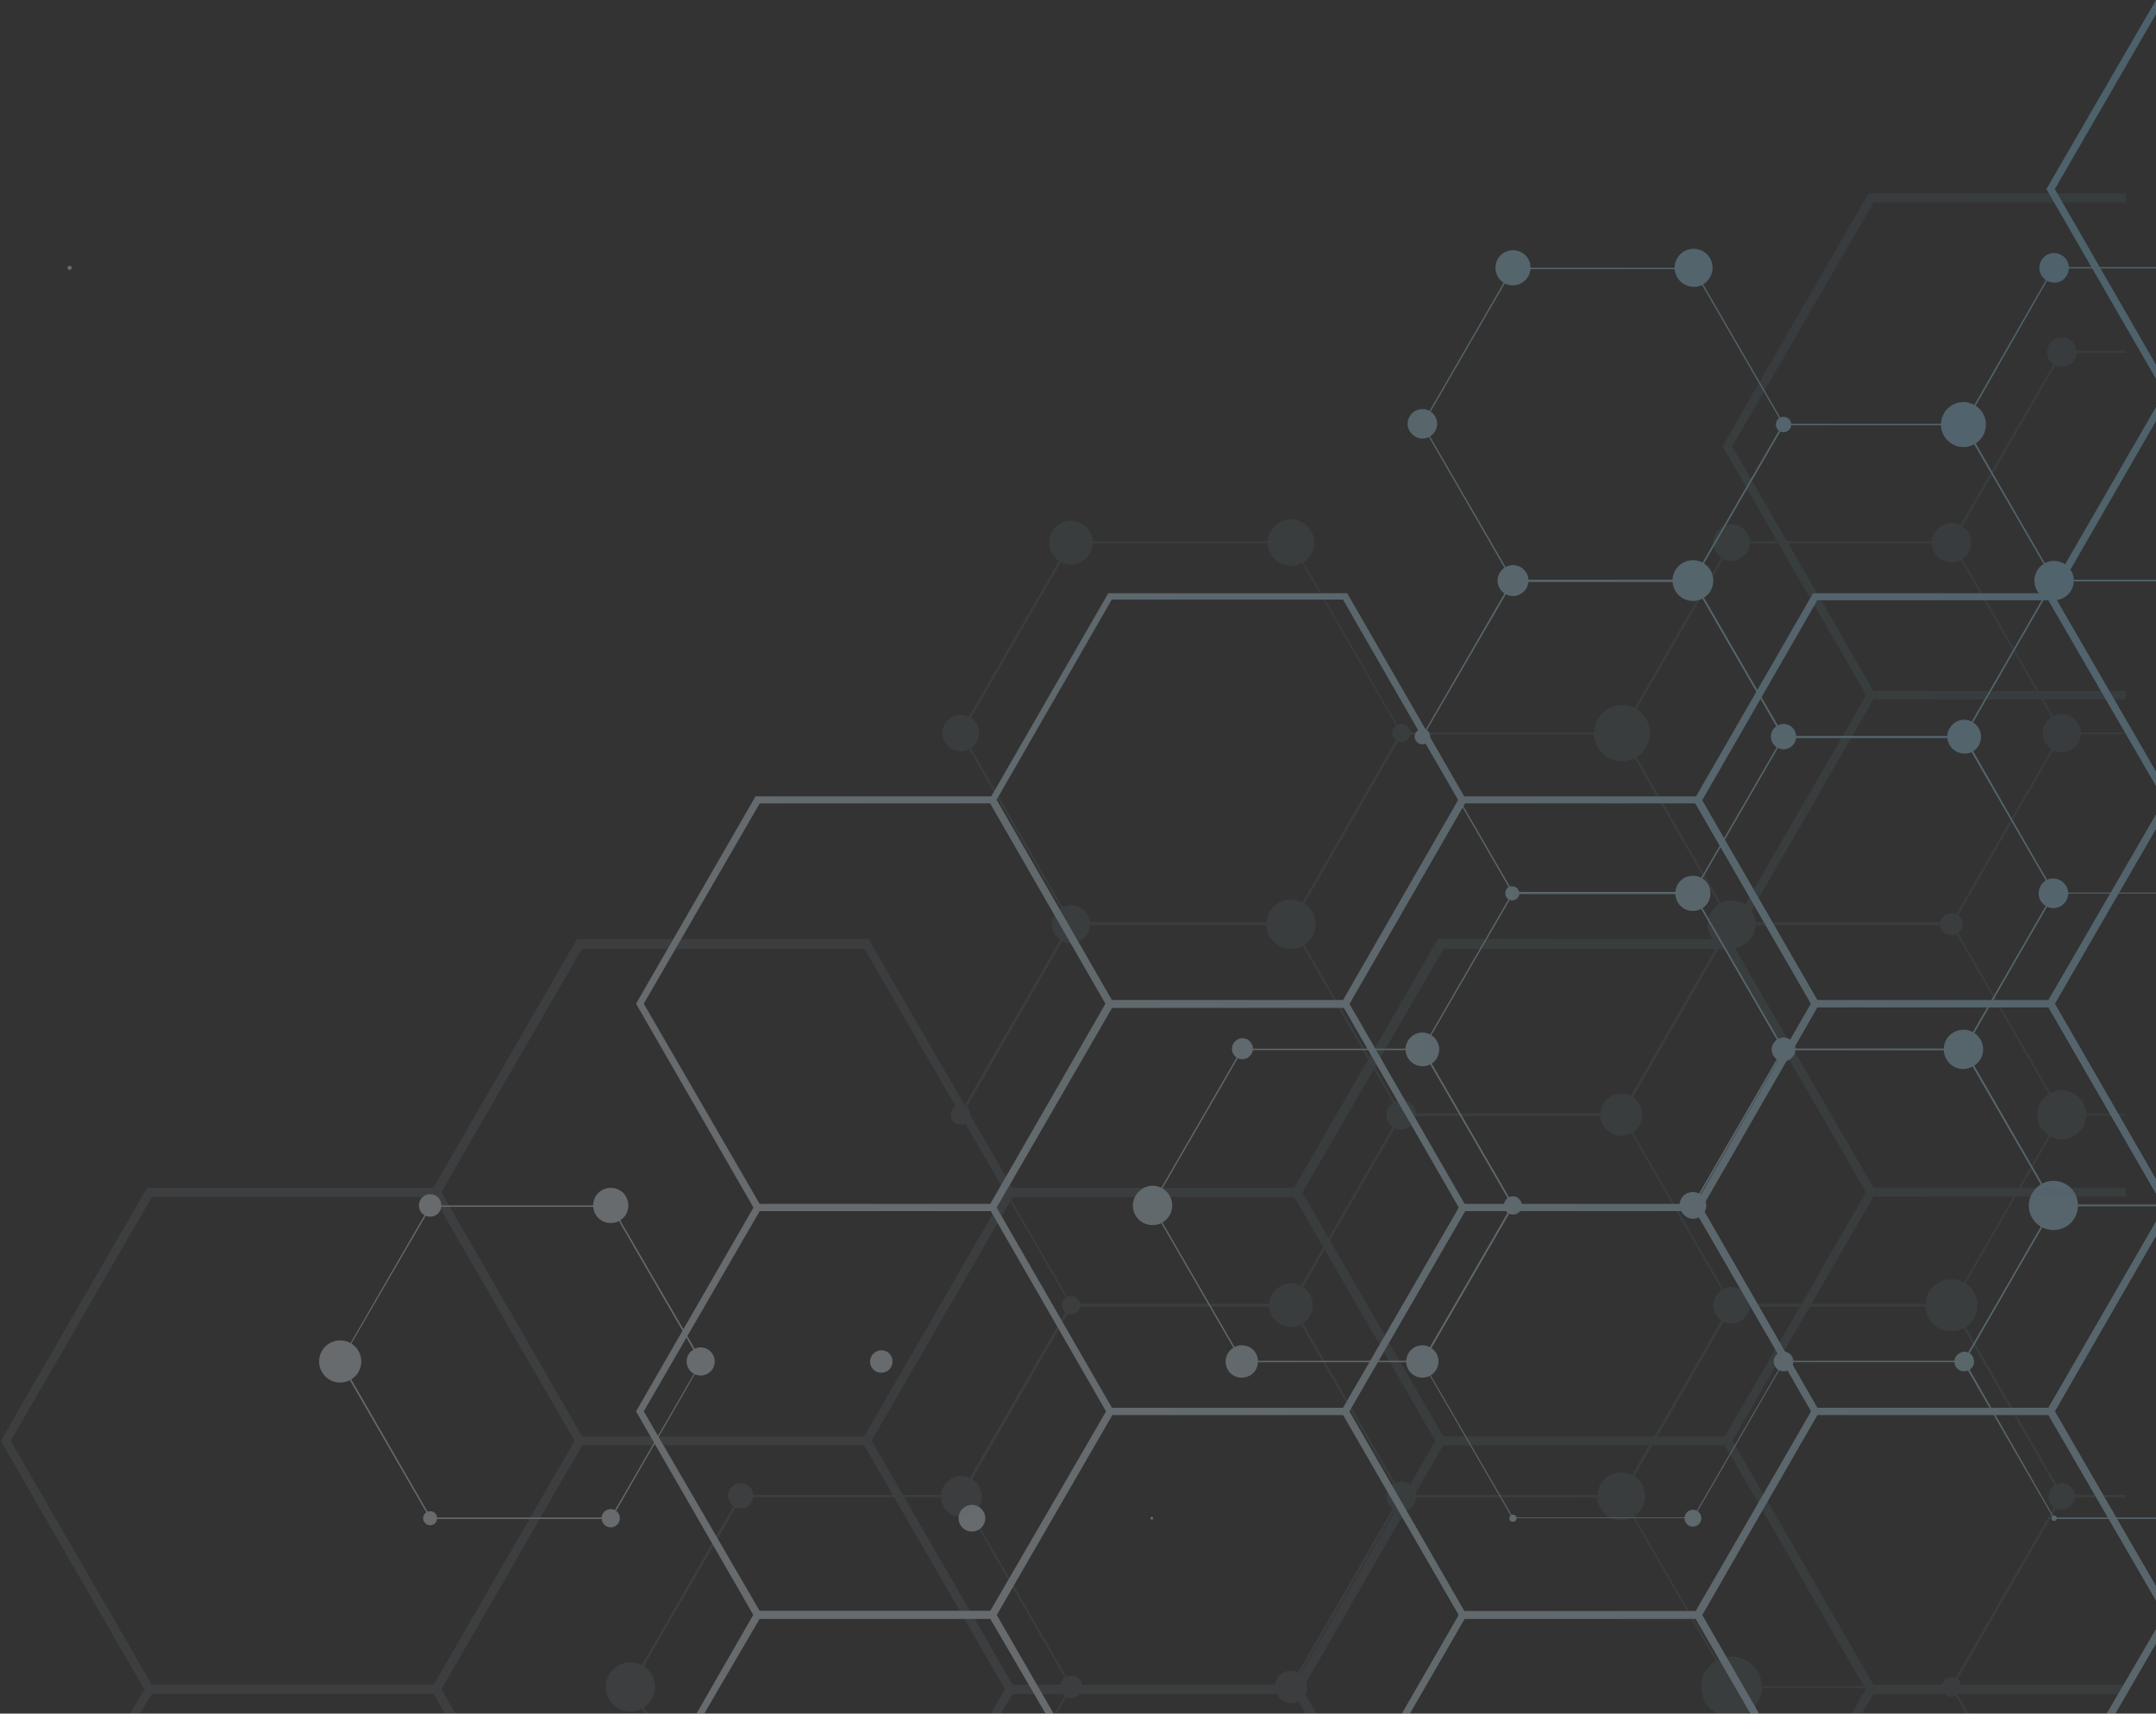 <svg width="409" height="325" viewBox="0 0 409 325" fill="none" xmlns="http://www.w3.org/2000/svg">
<rect x="0" y="0" width="409" height="325" fill="#333333" stroke="none"/>
<g opacity="0.3">
<path d="M133.189 258.214L115.993 288.074L81.6 288.074L64.404 258.347L81.6 228.62L115.993 228.62L133.189 258.214ZM115.86 287.808L132.923 258.347L115.86 228.886L81.733 228.886L64.67 258.214L81.733 287.808L115.86 287.808Z" fill="url(#paint0_linear_1177_8802)"/>
<path d="M287.157 228.62L269.961 258.347L235.568 258.347L218.371 228.62L235.568 198.893L269.961 198.893L287.157 228.62ZM269.827 258.08L286.891 228.62L269.827 199.159L235.701 199.159L218.638 228.62L235.701 258.08L269.827 258.08Z" fill="url(#paint1_linear_1177_8802)"/>
<path d="M338.48 258.214L321.284 287.941L286.891 287.941L269.695 258.214L286.891 228.486L321.284 228.486L338.48 258.214ZM321.151 287.808L338.214 258.347L321.151 228.886L287.024 228.886L269.961 258.347L287.024 287.808L321.151 287.808Z" fill="url(#paint2_linear_1177_8802)"/>
<path d="M338.48 199.026L321.284 228.753L286.891 228.753L269.695 199.026L286.891 169.299L321.284 169.299L338.48 199.026ZM321.151 228.486L338.214 199.026L321.151 169.565L287.024 169.565L269.961 199.026L287.024 228.486L321.151 228.486Z" fill="url(#paint3_linear_1177_8802)"/>
<path d="M338.48 139.705L321.284 169.432L286.891 169.432L269.695 139.705L286.891 109.977L321.284 109.977L338.48 139.705ZM321.151 169.299L338.214 139.838L321.151 110.377L287.024 110.377L269.961 139.705L287.024 169.165L321.151 169.165L321.151 169.299Z" fill="url(#paint4_linear_1177_8802)"/>
<path d="M338.48 80.517L321.284 110.244L286.891 110.244L269.695 80.517L286.891 50.79L321.284 50.79L338.48 80.517ZM321.151 109.977L338.214 80.517L321.151 51.056L287.024 51.056L269.961 80.517L287.024 109.977L321.151 109.977Z" fill="url(#paint5_linear_1177_8802)"/>
<path d="M389.803 228.62L372.606 258.347L338.213 258.347L321.017 228.62L338.213 198.893L372.606 198.893L389.803 228.62ZM372.473 258.08L389.536 228.62L372.473 199.159L338.347 199.159L321.283 228.62L338.347 258.08L372.473 258.08Z" fill="url(#paint6_linear_1177_8802)"/>
<path d="M389.803 169.432L372.606 199.159L338.213 199.159L321.017 169.432L338.213 139.705L372.606 139.705L389.803 169.432ZM372.473 198.893L389.536 169.432L372.473 139.971L338.347 139.971L321.283 169.432L338.347 198.893L372.473 198.893Z" fill="url(#paint7_linear_1177_8802)"/>
<path d="M389.803 110.111L372.606 139.838L338.213 139.838L321.017 110.111L338.213 80.383L372.606 80.383L389.803 110.111ZM372.473 139.571L389.536 110.111L372.473 80.65L338.347 80.65L321.283 110.111L338.347 139.571L372.473 139.571Z" fill="url(#paint8_linear_1177_8802)"/>
<path d="M408.999 287.808L389.67 287.808L372.74 258.214L389.67 228.753L408.999 228.753L408.999 228.486L389.537 228.486L372.473 258.214L372.34 258.214L389.537 287.941L389.537 288.074L408.999 288.074L408.999 287.808Z" fill="url(#paint9_linear_1177_8802)"/>
<path d="M408.999 228.486L389.67 228.486L372.74 199.026L389.67 169.432L408.999 169.432L408.999 169.299L389.537 169.299L372.473 198.893L372.34 199.026L389.537 228.753L408.999 228.753L408.999 228.486Z" fill="url(#paint10_linear_1177_8802)"/>
<path d="M408.999 169.299L389.67 169.299L372.74 139.705L389.67 110.244L408.999 110.244L408.999 109.977L389.537 109.977L372.473 139.705L372.34 139.705L389.537 169.432L408.999 169.432L408.999 169.299Z" fill="url(#paint11_linear_1177_8802)"/>
<path d="M408.999 109.977L389.67 109.977L372.74 80.517L389.67 50.923L408.999 50.923L408.999 50.656L389.537 50.656L372.473 80.383L372.34 80.517L389.537 110.111L389.537 110.244L408.999 110.244L408.999 109.977Z" fill="url(#paint12_linear_1177_8802)"/>
<path d="M132.124 325L133.59 325L144.122 307.004L187.846 307.004L198.377 325L199.843 325L188.646 305.537L143.322 305.537L132.124 325Z" fill="url(#paint13_linear_1177_8802)"/>
<path d="M211.308 267.678L188.646 307.004L143.322 307.004L120.66 267.678L143.322 228.353L188.646 228.353L211.308 267.678ZM187.846 305.537L209.841 267.678L187.979 229.686L144.122 229.686L122.126 267.678L144.122 305.537L187.846 305.537Z" fill="url(#paint14_linear_1177_8802)"/>
<path d="M211.308 190.361L188.646 229.686L143.322 229.686L120.66 190.361L143.322 151.036L188.646 151.036L211.308 190.361ZM187.846 228.353L209.708 190.361L187.846 152.369L144.122 152.369L122.126 190.361L144.122 228.353L187.846 228.353Z" fill="url(#paint15_linear_1177_8802)"/>
<path d="M187.579 306.337L198.377 325L199.843 325L189.046 306.337L211.041 268.345L254.766 268.345L276.761 306.337L265.963 325L267.43 325L278.227 306.337L255.565 267.012L210.241 267.012L187.579 306.337Z" fill="url(#paint16_linear_1177_8802)"/>
<path d="M278.227 229.02L255.565 268.345L210.241 268.345L187.579 229.02L210.241 189.694L255.565 189.694L278.227 229.02ZM254.765 267.012L276.761 229.02L254.899 191.027L211.041 191.027L189.045 229.02L210.908 267.012L254.765 267.012Z" fill="url(#paint17_linear_1177_8802)"/>
<path d="M278.227 151.836L255.565 191.161L210.241 191.161L187.579 151.836L210.241 112.51L255.565 112.51L278.227 151.836ZM254.765 189.694L276.627 151.702L254.765 113.71L210.908 113.71L189.045 151.702L210.908 189.694L254.765 189.694Z" fill="url(#paint18_linear_1177_8802)"/>
<path d="M265.963 325L267.43 325L277.827 307.004L321.685 307.004L332.083 325L333.683 325L322.485 305.537L277.161 305.537L265.963 325Z" fill="url(#paint19_linear_1177_8802)"/>
<path d="M345.147 267.678L322.485 307.004L277.161 307.004L254.499 267.678L277.161 228.353L322.485 228.353L345.147 267.678ZM321.685 305.537L343.681 267.678L321.819 229.686L277.961 229.686L255.966 267.678L277.828 305.671L321.685 305.671L321.685 305.537Z" fill="url(#paint20_linear_1177_8802)"/>
<path d="M345.147 190.361L322.485 229.686L277.161 229.686L254.499 190.361L277.161 151.036L322.485 151.036L345.147 190.361ZM321.685 228.353L343.548 190.361L321.685 152.369L277.828 152.369L255.966 190.361L277.828 228.353L321.685 228.353Z" fill="url(#paint21_linear_1177_8802)"/>
<path d="M401.268 325L409 311.669L409 309.003L399.668 325L401.268 325Z" fill="url(#paint22_linear_1177_8802)"/>
<path d="M321.284 306.337L332.082 325L333.682 325L322.884 306.337L344.746 268.345L388.604 268.345L409 303.538L409 300.872L389.404 267.012L343.946 267.012L321.284 306.337Z" fill="url(#paint23_linear_1177_8802)"/>
<path d="M409 231.686L388.604 267.012L344.746 267.012L322.884 229.02L344.746 191.027L388.604 191.027L409 226.354L409 223.687L389.404 189.694L343.946 189.694L321.284 229.02L343.946 268.345L389.404 268.345L409 234.352L409 231.686Z" fill="url(#paint24_linear_1177_8802)"/>
<path d="M409 154.502L388.604 189.694L344.746 189.694L322.884 151.835L344.746 113.843L388.604 113.843L409 149.036L409 146.37L389.404 112.51L343.946 112.51L321.284 151.835L343.946 191.027L389.404 191.027L409 157.168L409 154.502Z" fill="url(#paint25_linear_1177_8802)"/>
<path d="M399.669 325L401.269 325L409.001 311.669L409.001 309.003L399.669 325Z" fill="url(#paint26_linear_1177_8802)"/>
<path d="M409.001 300.872L389.805 267.678L409.001 234.352L409.001 231.686L388.205 267.678L409.001 303.538L409.001 300.872Z" fill="url(#paint27_linear_1177_8802)"/>
<path d="M409.001 223.687L389.805 190.361L409.001 157.168L409.001 154.502L388.205 190.361L409.001 226.354L409.001 223.687Z" fill="url(#paint28_linear_1177_8802)"/>
<path d="M409.001 146.37L389.805 113.177L409.001 79.85L409.001 77.184L388.205 113.177L409.001 149.036L409.001 146.37Z" fill="url(#paint29_linear_1177_8802)"/>
<path d="M409.001 69.186L389.805 35.859L409.001 2.666L409.001 9.09011e-07L388.205 35.859L409.001 71.852L409.001 69.186Z" fill="url(#paint30_linear_1177_8802)"/>
<path d="M83.734 228.62C83.734 227.42 82.8 226.487 81.601 226.487C80.401 226.487 79.468 227.42 79.468 228.62C79.468 229.82 80.401 230.753 81.601 230.753C82.8 230.753 83.734 229.82 83.734 228.62Z" fill="url(#paint31_linear_1177_8802)"/>
<path d="M13.614 50.79C13.614 50.656 13.481 50.39 13.214 50.39C13.081 50.39 12.814 50.523 12.814 50.79C12.814 50.923 12.947 51.19 13.214 51.19C13.347 51.19 13.614 51.056 13.614 50.79Z" fill="url(#paint32_linear_1177_8802)"/>
<path d="M130.257 258.214C130.257 259.68 131.457 260.88 132.923 260.88C134.389 260.88 135.589 259.68 135.589 258.214C135.589 256.747 134.389 255.548 132.923 255.548C131.457 255.548 130.257 256.747 130.257 258.214Z" fill="url(#paint33_linear_1177_8802)"/>
<path d="M117.593 287.941C117.593 286.984 116.817 286.208 115.86 286.208C114.903 286.208 114.127 286.984 114.127 287.941C114.127 288.898 114.903 289.674 115.86 289.674C116.817 289.674 117.593 288.898 117.593 287.941Z" fill="url(#paint34_linear_1177_8802)"/>
<path d="M82.933 287.941C82.933 287.274 82.4 286.608 81.6 286.608C80.933 286.608 80.267 287.141 80.267 287.941C80.267 288.607 80.8 289.274 81.6 289.274C82.4 289.274 82.933 288.607 82.933 287.941Z" fill="url(#paint35_linear_1177_8802)"/>
<path d="M68.536 258.214C68.536 256.005 66.746 254.215 64.537 254.215C62.329 254.215 60.538 256.005 60.538 258.214C60.538 260.422 62.329 262.213 64.537 262.213C66.746 262.213 68.536 260.422 68.536 258.214Z" fill="url(#paint36_linear_1177_8802)"/>
<path d="M119.193 228.62C119.193 226.753 117.726 225.287 115.86 225.287C113.994 225.287 112.527 226.753 112.527 228.62C112.527 230.486 113.994 231.952 115.86 231.952C117.726 231.952 119.193 230.486 119.193 228.62Z" fill="url(#paint37_linear_1177_8802)"/>
<path d="M232.503 258.214C232.503 259.947 233.836 261.28 235.569 261.28C237.302 261.28 238.635 259.947 238.635 258.214C238.635 256.481 237.302 255.148 235.569 255.148C233.836 255.148 232.503 256.614 232.503 258.214Z" fill="url(#paint38_linear_1177_8802)"/>
<path d="M218.771 287.941C218.771 287.794 218.652 287.674 218.505 287.674C218.358 287.674 218.238 287.794 218.238 287.941C218.238 288.088 218.358 288.208 218.505 288.208C218.652 288.208 218.771 288.088 218.771 287.941Z" fill="url(#paint39_linear_1177_8802)"/>
<path d="M186.912 287.941C186.912 286.542 185.778 285.408 184.379 285.408C182.98 285.408 181.846 286.542 181.846 287.941C181.846 289.34 182.98 290.474 184.379 290.474C185.778 290.474 186.912 289.34 186.912 287.941Z" fill="url(#paint40_linear_1177_8802)"/>
<path d="M165.05 258.214C165.05 259.413 165.983 260.347 167.183 260.347C168.382 260.347 169.316 259.413 169.316 258.214C169.316 257.014 168.382 256.081 167.183 256.081C165.983 256.081 165.05 257.147 165.05 258.214Z" fill="url(#paint41_linear_1177_8802)"/>
<path d="M235.702 200.892C236.768 200.892 237.702 199.959 237.702 198.893C237.702 197.826 236.768 196.893 235.702 196.893C234.636 196.893 233.702 197.826 233.702 198.893C233.702 200.092 234.636 200.892 235.702 200.892Z" fill="url(#paint42_linear_1177_8802)"/>
<path d="M222.371 228.62C222.371 226.487 220.638 224.887 218.639 224.887C216.639 224.887 214.906 226.62 214.906 228.62C214.906 230.753 216.639 232.352 218.639 232.352C220.638 232.352 222.371 230.753 222.371 228.62Z" fill="url(#paint43_linear_1177_8802)"/>
<path d="M273.028 199.026C273.028 197.293 271.561 195.826 269.828 195.826C268.095 195.826 266.629 197.293 266.629 199.026C266.629 200.759 268.095 202.225 269.828 202.225C271.695 202.225 273.028 200.759 273.028 199.026Z" fill="url(#paint44_linear_1177_8802)"/>
<path d="M269.828 138.238C269.028 138.238 268.361 138.905 268.361 139.705C268.361 140.505 269.028 141.171 269.828 141.171C270.628 141.171 271.294 140.505 271.294 139.705C271.294 138.905 270.761 138.238 269.828 138.238Z" fill="url(#paint45_linear_1177_8802)"/>
<path d="M289.957 110.111C289.957 108.511 288.624 107.178 287.025 107.178C285.425 107.178 284.092 108.511 284.092 110.111C284.092 111.71 285.425 113.043 287.025 113.043C288.624 113.043 289.957 111.71 289.957 110.111Z" fill="url(#paint46_linear_1177_8802)"/>
<path d="M269.828 77.584C268.228 77.584 267.028 78.917 267.028 80.383C267.028 81.85 268.361 83.183 269.828 83.183C271.427 83.183 272.627 81.85 272.627 80.383C272.627 78.917 271.427 77.584 269.828 77.584Z" fill="url(#paint47_linear_1177_8802)"/>
<path d="M290.358 50.79C290.358 48.923 288.891 47.457 287.025 47.457C285.159 47.457 283.692 48.923 283.692 50.79C283.692 52.656 285.159 54.122 287.025 54.122C288.758 54.122 290.358 52.656 290.358 50.79Z" fill="url(#paint48_linear_1177_8802)"/>
<path d="M340.214 258.214C340.214 257.183 339.378 256.347 338.348 256.347C337.317 256.347 336.481 257.183 336.481 258.214C336.481 259.244 337.317 260.08 338.348 260.08C339.378 260.08 340.214 259.244 340.214 258.214Z" fill="url(#paint49_linear_1177_8802)"/>
<path d="M322.75 287.941C322.75 287.057 322.034 286.341 321.15 286.341C320.267 286.341 319.551 287.057 319.551 287.941C319.551 288.824 320.267 289.541 321.15 289.541C322.034 289.541 322.75 288.824 322.75 287.941Z" fill="url(#paint50_linear_1177_8802)"/>
<path d="M287.025 288.607C287.425 288.607 287.691 288.341 287.691 287.941C287.691 287.541 287.425 287.274 287.025 287.274C286.625 287.274 286.358 287.541 286.358 287.941C286.225 288.341 286.625 288.607 287.025 288.607Z" fill="url(#paint51_linear_1177_8802)"/>
<path d="M272.894 258.214C272.894 256.52 271.521 255.148 269.828 255.148C268.134 255.148 266.762 256.52 266.762 258.214C266.762 259.907 268.134 261.28 269.828 261.28C271.521 261.28 272.894 259.907 272.894 258.214Z" fill="url(#paint52_linear_1177_8802)"/>
<path d="M321.151 231.153C322.484 231.153 323.684 230.086 323.684 228.62C323.684 227.287 322.617 226.087 321.151 226.087C319.685 226.087 318.618 227.153 318.618 228.62C318.751 229.953 319.818 231.153 321.151 231.153Z" fill="url(#paint53_linear_1177_8802)"/>
<path d="M287.025 226.887C286.092 226.887 285.292 227.687 285.292 228.62C285.292 229.553 286.092 230.353 287.025 230.353C287.958 230.353 288.758 229.553 288.758 228.62C288.625 227.687 287.958 226.887 287.025 226.887Z" fill="url(#paint54_linear_1177_8802)"/>
<path d="M285.559 169.432C285.559 170.232 286.225 170.765 286.892 170.765C287.691 170.765 288.225 170.098 288.225 169.432C288.225 168.632 287.558 168.099 286.892 168.099C286.225 167.966 285.559 168.632 285.559 169.432Z" fill="url(#paint55_linear_1177_8802)"/>
<path d="M338.348 142.104C339.681 142.104 340.747 141.038 340.747 139.705C340.747 138.372 339.681 137.305 338.348 137.305C337.015 137.305 335.948 138.372 335.948 139.705C335.948 141.038 337.015 142.104 338.348 142.104Z" fill="url(#paint56_linear_1177_8802)"/>
<path d="M317.818 169.432C317.818 171.298 319.285 172.765 321.151 172.765C323.017 172.765 324.484 171.298 324.484 169.432C324.484 167.566 323.017 166.099 321.151 166.099C319.285 166.099 317.818 167.566 317.818 169.432Z" fill="url(#paint57_linear_1177_8802)"/>
<path d="M324.884 50.79C324.884 48.79 323.284 47.19 321.285 47.19C319.285 47.19 317.686 48.79 317.686 50.79C317.686 52.789 319.285 54.389 321.285 54.389C323.151 54.522 324.884 52.789 324.884 50.79Z" fill="url(#paint58_linear_1177_8802)"/>
<path d="M338.347 201.292C339.547 201.292 340.613 200.226 340.613 199.026C340.613 197.826 339.547 196.76 338.347 196.76C337.147 196.76 336.081 197.826 336.081 199.026C336.081 200.226 337.014 201.292 338.347 201.292Z" fill="url(#paint59_linear_1177_8802)"/>
<path d="M376.207 199.026C376.207 197.026 374.607 195.293 372.474 195.293C370.474 195.293 368.741 196.893 368.741 199.026C368.741 201.025 370.341 202.758 372.474 202.758C374.607 202.625 376.207 201.025 376.207 199.026Z" fill="url(#paint60_linear_1177_8802)"/>
<path d="M325.017 110.111C325.017 107.976 323.286 106.245 321.151 106.245C319.016 106.245 317.285 107.976 317.285 110.111C317.285 112.246 319.016 113.977 321.151 113.977C323.286 113.977 325.017 112.246 325.017 110.111Z" fill="url(#paint61_linear_1177_8802)"/>
<path d="M339.814 80.517C339.814 79.707 339.157 79.05 338.347 79.05C337.537 79.05 336.881 79.707 336.881 80.517C336.881 81.327 337.537 81.983 338.347 81.983C339.157 81.983 339.814 81.327 339.814 80.517Z" fill="url(#paint62_linear_1177_8802)"/>
<path d="M392.47 50.79C392.47 49.19 391.137 47.99 389.671 47.99C388.071 47.99 386.871 49.323 386.871 50.79C386.871 52.389 388.204 53.589 389.671 53.589C391.137 53.722 392.47 52.389 392.47 50.79Z" fill="url(#paint63_linear_1177_8802)"/>
<path d="M376.74 80.517C376.74 78.161 374.83 76.251 372.474 76.251C370.118 76.251 368.208 78.161 368.208 80.517C368.208 82.873 370.118 84.783 372.474 84.783C374.83 84.783 376.74 82.873 376.74 80.517Z" fill="url(#paint64_linear_1177_8802)"/>
<path d="M389.67 287.408C389.403 287.408 389.137 287.674 389.137 287.941C389.137 288.208 389.403 288.474 389.67 288.474C389.937 288.474 390.203 288.208 390.203 287.941C390.203 287.674 389.937 287.408 389.67 287.408Z" fill="url(#paint65_linear_1177_8802)"/>
<path d="M370.741 258.214C370.741 259.28 371.541 260.08 372.607 260.08C373.674 260.08 374.474 259.28 374.474 258.214C374.474 257.147 373.674 256.347 372.607 256.347C371.541 256.481 370.741 257.281 370.741 258.214Z" fill="url(#paint66_linear_1177_8802)"/>
<path d="M384.871 228.62C384.871 231.286 387.004 233.285 389.537 233.285C392.203 233.285 394.203 231.153 394.203 228.62C394.203 225.954 392.07 223.954 389.537 223.954C387.004 223.954 384.871 226.087 384.871 228.62Z" fill="url(#paint67_linear_1177_8802)"/>
<path d="M386.737 169.432C386.737 171.032 388.07 172.231 389.537 172.231C391.136 172.231 392.336 170.898 392.336 169.432C392.336 167.832 391.003 166.632 389.537 166.632C388.07 166.499 386.737 167.832 386.737 169.432Z" fill="url(#paint68_linear_1177_8802)"/>
<path d="M375.806 139.705C375.806 137.972 374.34 136.505 372.607 136.505C370.874 136.505 369.407 137.972 369.407 139.705C369.407 141.438 370.874 142.904 372.607 142.904C374.34 143.037 375.806 141.571 375.806 139.705Z" fill="url(#paint69_linear_1177_8802)"/>
<path d="M389.67 106.378C387.671 106.378 385.938 107.978 385.938 110.111C385.938 112.244 387.537 113.843 389.67 113.843C391.67 113.843 393.403 112.244 393.403 110.111C393.403 107.978 391.67 106.378 389.67 106.378Z" fill="url(#paint70_linear_1177_8802)"/>
<g opacity="0.2">
<path d="M119.46 319.801L119.46 319.934L122.393 325L122.793 325L119.86 319.934L140.656 283.942L182.247 283.942L203.043 319.934L200.11 325L200.377 325L203.31 320.068L203.31 319.934L182.381 283.675L182.381 283.542L140.389 283.542L119.46 319.801Z" fill="url(#paint71_linear_1177_8802)"/>
<path d="M200.111 325L200.377 325L203.31 320.068L244.901 320.068L247.701 325L248.101 325L245.035 319.801L203.043 319.801L200.111 325Z" fill="url(#paint72_linear_1177_8802)"/>
<path d="M265.964 283.808L245.035 320.068L203.044 320.068L203.044 319.934L182.115 283.675L182.115 283.542L203.044 247.283L245.035 247.283L245.035 247.416L265.964 283.808ZM244.902 319.801L265.697 283.808L244.902 247.816L203.31 247.816L182.514 283.808L203.31 319.801L244.902 319.801Z" fill="url(#paint73_linear_1177_8802)"/>
<path d="M265.964 211.423L245.035 247.682L203.044 247.682L203.044 247.549L182.115 211.29L182.115 211.157L203.044 174.897L245.035 174.897L245.035 175.031L265.964 211.423ZM244.902 247.416L265.697 211.423L244.902 175.431L203.31 175.431L182.514 211.423L203.31 247.416L244.902 247.416Z" fill="url(#paint74_linear_1177_8802)"/>
<path d="M265.964 139.038L245.035 175.431L203.044 175.431L203.044 175.297L182.115 139.038L182.115 138.905L203.044 102.646L245.035 102.646L245.035 102.779L265.964 139.038ZM244.902 175.031L265.697 139.038L244.902 103.046L203.31 103.046L182.514 139.038L203.31 175.031L244.902 175.031Z" fill="url(#paint75_linear_1177_8802)"/>
<path d="M244.768 319.801L244.768 319.934L247.701 325L248.1 325L245.168 319.934L265.963 283.942L307.555 283.942L328.351 319.934L325.418 325L325.685 325L328.617 320.068L328.617 319.934L307.688 283.675L307.688 283.542L265.697 283.542L244.768 319.801Z" fill="url(#paint76_linear_1177_8802)"/>
<path d="M328.617 247.549L307.688 283.942L265.697 283.942L265.697 283.808L244.768 247.549L244.768 247.416L265.697 211.157L307.688 211.157L307.688 211.29L328.617 247.549ZM307.555 283.542L328.351 247.549L307.555 211.557L265.963 211.557L245.168 247.549L265.963 283.542L307.555 283.542Z" fill="url(#paint77_linear_1177_8802)"/>
<path d="M328.617 175.297L307.688 211.69L265.697 211.69L265.697 211.557L244.768 175.297L244.768 175.164L265.697 138.905L307.688 138.905L307.688 139.038L328.617 175.297ZM307.555 211.29L328.351 175.297L307.555 139.305L265.963 139.305L245.168 175.297L265.963 211.29L307.555 211.29Z" fill="url(#paint78_linear_1177_8802)"/>
<path d="M325.418 325L325.685 325L328.618 320.068L370.209 320.068L373.008 325L373.408 325L370.342 319.801L328.351 319.801L325.418 325Z" fill="url(#paint79_linear_1177_8802)"/>
<path d="M391.272 283.808L370.343 320.068L328.351 320.068L328.351 319.934L307.422 283.675L307.422 283.542L328.351 247.283L370.343 247.283L370.343 247.416L391.272 283.808ZM370.209 319.801L391.005 283.808L370.209 247.816L328.618 247.816L307.822 283.808L328.618 319.801L370.209 319.801Z" fill="url(#paint80_linear_1177_8802)"/>
<path d="M391.272 211.423L370.343 247.682L328.351 247.682L328.351 247.549L307.422 211.29L307.422 211.157L328.351 174.897L370.343 174.897L370.343 175.031L391.272 211.423ZM370.209 247.416L391.005 211.423L370.209 175.431L328.618 175.431L307.822 211.423L328.618 247.416L370.209 247.416Z" fill="url(#paint81_linear_1177_8802)"/>
<path d="M391.272 139.038L370.343 175.431L328.351 175.431L328.351 175.297L307.422 139.038L307.422 138.905L328.351 102.646L370.343 102.646L370.343 102.779L391.272 139.038ZM370.209 175.031L391.005 139.038L370.209 103.046L328.618 103.046L307.822 139.038L328.618 175.031L370.209 175.031Z" fill="url(#paint82_linear_1177_8802)"/>
<path d="M370.075 319.801L370.075 319.934L373.008 325L373.408 325L370.475 319.934L391.271 283.942L403.269 283.942L403.269 283.542L391.004 283.542L370.075 319.801Z" fill="url(#paint83_linear_1177_8802)"/>
<path d="M403.269 283.542L391.271 283.542L370.475 247.549L391.271 211.557L403.269 211.557L403.269 211.29L391.004 211.29L370.075 247.549L391.004 283.808L391.004 283.942L403.269 283.942L403.269 283.542Z" fill="url(#paint84_linear_1177_8802)"/>
<path d="M403.269 211.29L391.271 211.29L370.475 175.297L391.271 139.171L403.269 139.171L403.269 138.905L391.004 138.905L370.075 175.164L370.075 175.297L391.004 211.423L391.004 211.557L403.269 211.557L403.269 211.29Z" fill="url(#paint85_linear_1177_8802)"/>
<path d="M403.269 138.905L391.271 138.905L370.475 102.912L391.271 66.92L403.269 66.92L403.269 66.52L391.004 66.52L370.075 102.779L370.075 102.912L391.004 139.171L403.269 139.171L403.269 138.905Z" fill="url(#paint86_linear_1177_8802)"/>
<path d="M24.679 325L26.545 325L28.811 321.267L82.267 321.267L84.4 325L86.4 325L83.2 319.534L27.878 319.534L24.679 325Z" fill="url(#paint87_linear_1177_8802)"/>
<path d="M110.928 273.277L83.201 321.267L27.878 321.267L0.151 273.277L27.878 225.287L83.201 225.287L110.928 273.277ZM82.267 319.534L109.062 273.277L82.267 227.02L28.812 227.02L2.017 273.277L28.812 319.534L82.267 319.534Z" fill="url(#paint88_linear_1177_8802)"/>
<path d="M81.867 320.334L84.4 325L86.4 325L83.734 320.334L110.395 274.077L163.984 274.077L190.645 320.334L187.979 325L189.845 325L192.511 320.334L164.917 272.477L109.462 272.477L81.867 320.334Z" fill="url(#paint89_linear_1177_8802)"/>
<path d="M192.511 226.087L164.783 274.077L109.461 274.077L81.734 226.087L109.461 178.097L164.783 178.097L192.511 226.087ZM163.983 272.477L190.778 226.22L163.983 179.963L110.394 179.963L83.733 226.087L110.394 272.477L163.983 272.477Z" fill="url(#paint90_linear_1177_8802)"/>
<path d="M187.979 325L189.845 325L192.111 321.267L245.567 321.267L247.7 325L249.7 325L246.5 319.534L191.178 319.534L187.979 325Z" fill="url(#paint91_linear_1177_8802)"/>
<path d="M274.228 273.277L246.5 321.267L191.178 321.267L163.45 273.277L191.178 225.287L246.5 225.287L274.228 273.277ZM245.567 319.534L272.361 273.277L245.567 227.02L192.111 227.02L165.317 273.277L192.111 319.534L245.567 319.534Z" fill="url(#paint92_linear_1177_8802)"/>
<path d="M245.167 320.334L247.7 325L249.699 325L247.033 320.334L273.694 274.077L327.283 274.077L353.945 320.334L351.279 325L353.145 325L355.811 320.334L328.217 272.477L272.761 272.477L245.167 320.334Z" fill="url(#paint93_linear_1177_8802)"/>
<path d="M355.811 226.087L328.083 274.077L272.761 274.077L245.033 226.087L272.761 178.097L328.083 178.097L355.811 226.087ZM327.283 272.477L354.078 226.22L327.283 179.963L273.828 179.963L247.033 226.22L273.828 272.477L327.283 272.477Z" fill="url(#paint94_linear_1177_8802)"/>
<path d="M351.279 325L353.145 325L355.411 321.267L403.268 321.267L403.268 319.534L354.478 319.534L351.279 325Z" fill="url(#paint95_linear_1177_8802)"/>
<path d="M403.268 319.534L355.411 319.534L328.617 273.277L355.411 226.887L403.268 226.887L403.268 225.287L354.478 225.287L326.75 273.277L354.478 321.267L403.268 321.267L403.268 319.534Z" fill="url(#paint96_linear_1177_8802)"/>
<path d="M403.268 225.287L355.411 225.287L328.617 179.03L355.411 132.639L403.268 132.639L403.268 131.04L354.478 131.04L326.75 179.03L354.478 226.887L403.268 226.887L403.268 225.287Z" fill="url(#paint97_linear_1177_8802)"/>
<path d="M403.268 131.04L355.411 131.04L328.617 84.649L355.411 38.392L403.268 38.392L403.268 36.659L354.478 36.659L326.75 84.649L354.478 132.639L403.268 132.639L403.268 131.04Z" fill="url(#paint98_linear_1177_8802)"/>
<path d="M140.522 286.075C141.855 286.075 142.922 285.008 142.922 283.675C142.922 282.342 141.855 281.276 140.522 281.276C139.189 281.276 138.123 282.342 138.123 283.675C138.123 285.008 139.189 286.075 140.522 286.075Z" fill="url(#paint99_linear_1177_8802)"/>
<path d="M124.258 319.934C124.258 317.402 122.259 315.269 119.593 315.269C117.06 315.269 114.927 317.268 114.927 319.934C114.927 322.467 116.927 324.6 119.593 324.6C122.259 324.6 124.258 322.467 124.258 319.934Z" fill="url(#paint100_linear_1177_8802)"/>
<path d="M186.246 283.808C186.246 281.676 184.513 279.943 182.38 279.943C180.247 279.943 178.514 281.676 178.514 283.808C178.514 285.941 180.114 287.674 182.246 287.674C184.513 287.674 186.246 285.941 186.246 283.808Z" fill="url(#paint101_linear_1177_8802)"/>
<path d="M182.246 209.557C181.18 209.557 180.38 210.357 180.38 211.423C180.38 212.49 181.18 213.29 182.246 213.29C183.313 213.29 184.113 212.49 184.113 211.423C184.113 210.357 183.313 209.557 182.246 209.557Z" fill="url(#paint102_linear_1177_8802)"/>
<path d="M206.775 175.297C206.775 173.31 205.163 171.698 203.175 171.698C201.188 171.698 199.576 173.31 199.576 175.297C199.576 177.285 201.188 178.897 203.175 178.897C205.163 178.897 206.775 177.285 206.775 175.297Z" fill="url(#paint103_linear_1177_8802)"/>
<path d="M182.246 135.572C180.38 135.572 178.781 137.172 178.781 139.038C178.781 140.904 180.38 142.504 182.246 142.504C184.113 142.504 185.712 140.904 185.712 139.038C185.846 137.172 184.246 135.572 182.246 135.572Z" fill="url(#paint104_linear_1177_8802)"/>
<path d="M207.308 102.912C207.308 100.63 205.458 98.78 203.176 98.78C200.893 98.78 199.043 100.63 199.043 102.912C199.043 105.195 200.893 107.045 203.176 107.045C205.458 107.045 207.308 105.195 207.308 102.912Z" fill="url(#paint105_linear_1177_8802)"/>
<path d="M244.9 323C246.633 323 247.966 321.667 247.966 319.934C247.966 318.201 246.633 316.868 244.9 316.868C243.167 316.868 241.834 318.201 241.834 319.934C241.968 321.534 243.301 323 244.9 323Z" fill="url(#paint106_linear_1177_8802)"/>
<path d="M203.175 317.801C201.975 317.801 201.042 318.735 201.042 319.934C201.042 321.134 201.975 322.067 203.175 322.067C204.375 322.067 205.308 321.134 205.308 319.934C205.308 318.735 204.375 317.801 203.175 317.801Z" fill="url(#paint107_linear_1177_8802)"/>
<path d="M204.909 247.549C204.909 246.592 204.133 245.816 203.176 245.816C202.219 245.816 201.443 246.592 201.443 247.549C201.443 248.506 202.219 249.282 203.176 249.282C204.133 249.282 204.909 248.506 204.909 247.549Z" fill="url(#paint108_linear_1177_8802)"/>
<path d="M265.829 214.223C267.429 214.223 268.629 212.89 268.629 211.423C268.629 209.824 267.296 208.624 265.829 208.624C264.363 208.624 263.03 209.957 263.03 211.423C263.03 213.023 264.23 214.223 265.829 214.223Z" fill="url(#paint109_linear_1177_8802)"/>
<path d="M240.768 247.549C240.768 249.815 242.634 251.682 244.9 251.682C247.167 251.682 249.033 249.815 249.033 247.549C249.033 245.283 247.167 243.417 244.9 243.417C242.634 243.417 240.768 245.283 240.768 247.549Z" fill="url(#paint110_linear_1177_8802)"/>
<path d="M249.299 102.912C249.299 100.483 247.33 98.513 244.9 98.513C242.471 98.513 240.501 100.483 240.501 102.912C240.501 105.342 242.471 107.311 244.9 107.311C247.33 107.311 249.299 105.342 249.299 102.912Z" fill="url(#paint111_linear_1177_8802)"/>
<path d="M268.629 283.808C268.629 282.262 267.375 281.009 265.829 281.009C264.283 281.009 263.03 282.262 263.03 283.808C263.03 285.355 264.283 286.608 265.829 286.608C267.375 286.608 268.629 285.355 268.629 283.808Z" fill="url(#paint112_linear_1177_8802)"/>
<path d="M312.087 283.808C312.087 281.276 310.087 279.276 307.554 279.276C305.021 279.276 303.022 281.276 303.022 283.808C303.022 286.341 305.021 288.341 307.554 288.341C310.087 288.208 312.087 286.208 312.087 283.808Z" fill="url(#paint113_linear_1177_8802)"/>
<path d="M249.566 175.297C249.566 172.721 247.477 170.632 244.9 170.632C242.324 170.632 240.235 172.721 240.235 175.297C240.235 177.874 242.324 179.963 244.9 179.963C247.477 179.963 249.566 177.874 249.566 175.297Z" fill="url(#paint114_linear_1177_8802)"/>
<path d="M265.829 140.771C266.762 140.771 267.562 139.971 267.562 139.038C267.562 138.105 266.762 137.305 265.829 137.305C264.896 137.305 264.096 138.105 264.096 139.038C264.096 139.971 264.896 140.771 265.829 140.771Z" fill="url(#paint115_linear_1177_8802)"/>
<path d="M331.95 102.912C331.95 100.998 330.398 99.446 328.484 99.446C326.57 99.446 325.018 100.998 325.018 102.912C325.018 104.826 326.57 106.378 328.484 106.378C330.398 106.378 331.95 104.826 331.95 102.912Z" fill="url(#paint116_linear_1177_8802)"/>
<path d="M302.355 139.038C302.355 141.971 304.754 144.37 307.687 144.37C310.62 144.37 313.019 141.971 313.019 139.038C313.019 136.105 310.62 133.706 307.687 133.706C304.754 133.839 302.355 136.105 302.355 139.038Z" fill="url(#paint117_linear_1177_8802)"/>
<path d="M322.751 319.934C322.751 322.201 323.951 324.067 325.817 325L331.149 325C333.016 324.067 334.215 322.201 334.215 319.934C334.215 316.735 331.682 314.202 328.483 314.202C325.284 314.202 322.751 316.735 322.751 319.934Z" fill="url(#paint118_linear_1177_8802)"/>
<path d="M393.669 283.808C393.669 282.475 392.603 281.276 391.137 281.276C389.804 281.276 388.604 282.342 388.604 283.808C388.604 285.275 389.67 286.341 391.137 286.341C392.47 286.208 393.669 285.141 393.669 283.808Z" fill="url(#paint119_linear_1177_8802)"/>
<path d="M375.14 247.549C375.14 244.883 373.007 242.617 370.208 242.617C367.409 242.617 365.276 244.75 365.276 247.549C365.276 250.349 367.409 252.482 370.208 252.482C373.007 252.482 375.14 250.349 375.14 247.549Z" fill="url(#paint120_linear_1177_8802)"/>
<path d="M325.018 247.549C325.018 249.415 326.618 251.015 328.484 251.015C330.35 251.015 331.95 249.415 331.95 247.549C331.95 245.683 330.35 244.083 328.484 244.083C326.618 244.083 325.018 245.683 325.018 247.549Z" fill="url(#paint121_linear_1177_8802)"/>
<path d="M311.553 211.423C311.553 209.29 309.82 207.424 307.554 207.424C305.421 207.424 303.555 209.157 303.555 211.423C303.555 213.556 305.288 215.422 307.554 215.422C309.82 215.422 311.553 213.556 311.553 211.423Z" fill="url(#paint122_linear_1177_8802)"/>
<path d="M328.483 170.765C325.95 170.765 323.95 172.765 323.95 175.297C323.95 177.83 325.95 179.83 328.483 179.83C331.016 179.83 333.015 177.83 333.015 175.297C333.015 172.765 331.016 170.765 328.483 170.765Z" fill="url(#paint123_linear_1177_8802)"/>
<path d="M394.736 139.038C394.736 137.039 393.136 135.439 391.137 135.439C389.137 135.439 387.537 137.039 387.537 139.038C387.537 141.038 389.137 142.637 391.137 142.637C393.136 142.637 394.736 141.038 394.736 139.038Z" fill="url(#paint124_linear_1177_8802)"/>
<path d="M373.94 102.912C373.94 100.851 372.269 99.18 370.207 99.18C368.146 99.18 366.475 100.851 366.475 102.912C366.475 104.974 368.146 106.645 370.207 106.645C372.269 106.645 373.94 104.974 373.94 102.912Z" fill="url(#paint125_linear_1177_8802)"/>
<path d="M368.342 319.934C368.342 321.001 369.142 321.801 370.208 321.801C371.275 321.801 372.074 321.001 372.074 319.934C372.074 318.868 371.275 318.068 370.208 318.068C369.275 318.068 368.342 318.868 368.342 319.934Z" fill="url(#paint126_linear_1177_8802)"/>
<path d="M386.471 211.423C386.471 213.956 388.604 216.089 391.137 216.089C393.67 216.089 395.803 213.956 395.803 211.423C395.803 208.89 393.67 206.758 391.137 206.758C388.604 206.758 386.471 208.757 386.471 211.423Z" fill="url(#paint127_linear_1177_8802)"/>
<path d="M372.341 175.297C372.341 174.119 371.386 173.164 370.208 173.164C369.03 173.164 368.075 174.119 368.075 175.297C368.075 176.475 369.03 177.43 370.208 177.43C371.386 177.43 372.341 176.475 372.341 175.297Z" fill="url(#paint128_linear_1177_8802)"/>
<path d="M393.937 66.786C393.937 65.24 392.684 63.987 391.138 63.987C389.591 63.987 388.338 65.24 388.338 66.786C388.338 68.332 389.591 69.586 391.138 69.586C392.684 69.586 393.937 68.332 393.937 66.786Z" fill="url(#paint129_linear_1177_8802)"/>
</g>
</g>
<defs>
<linearGradient id="paint0_linear_1177_8802" x1="614.583" y1="-75.807" x2="147.27" y2="226.857" gradientUnits="userSpaceOnUse">
<stop stop-color="#52BBE8"/>
<stop offset="0.196" stop-color="#69C3EB"/>
<stop offset="0.604" stop-color="#A3D8F1"/>
<stop offset="1" stop-color="#E1EFF8"/>
</linearGradient>
<linearGradient id="paint1_linear_1177_8802" x1="646.568" y1="-26.422" x2="179.255" y2="276.242" gradientUnits="userSpaceOnUse">
<stop stop-color="#52BBE8"/>
<stop offset="0.196" stop-color="#69C3EB"/>
<stop offset="0.604" stop-color="#A3D8F1"/>
<stop offset="1" stop-color="#E1EFF8"/>
</linearGradient>
<linearGradient id="paint2_linear_1177_8802" x1="675.259" y1="17.876" x2="207.946" y2="320.541" gradientUnits="userSpaceOnUse">
<stop stop-color="#52BBE8"/>
<stop offset="0.196" stop-color="#69C3EB"/>
<stop offset="0.604" stop-color="#A3D8F1"/>
<stop offset="1" stop-color="#E1EFF8"/>
</linearGradient>
<linearGradient id="paint3_linear_1177_8802" x1="648.215" y1="-23.88" x2="180.902" y2="278.785" gradientUnits="userSpaceOnUse">
<stop stop-color="#52BBE8"/>
<stop offset="0.196" stop-color="#69C3EB"/>
<stop offset="0.604" stop-color="#A3D8F1"/>
<stop offset="1" stop-color="#E1EFF8"/>
</linearGradient>
<linearGradient id="paint4_linear_1177_8802" x1="621.171" y1="-65.635" x2="153.858" y2="237.029" gradientUnits="userSpaceOnUse">
<stop stop-color="#52BBE8"/>
<stop offset="0.196" stop-color="#69C3EB"/>
<stop offset="0.604" stop-color="#A3D8F1"/>
<stop offset="1" stop-color="#E1EFF8"/>
</linearGradient>
<linearGradient id="paint5_linear_1177_8802" x1="594.127" y1="-107.392" x2="126.814" y2="195.273" gradientUnits="userSpaceOnUse">
<stop stop-color="#52BBE8"/>
<stop offset="0.196" stop-color="#69C3EB"/>
<stop offset="0.604" stop-color="#A3D8F1"/>
<stop offset="1" stop-color="#E1EFF8"/>
</linearGradient>
<linearGradient id="paint6_linear_1177_8802" x1="676.905" y1="20.419" x2="209.593" y2="323.083" gradientUnits="userSpaceOnUse">
<stop stop-color="#52BBE8"/>
<stop offset="0.196" stop-color="#69C3EB"/>
<stop offset="0.604" stop-color="#A3D8F1"/>
<stop offset="1" stop-color="#E1EFF8"/>
</linearGradient>
<linearGradient id="paint7_linear_1177_8802" x1="649.861" y1="-21.336" x2="182.549" y2="281.328" gradientUnits="userSpaceOnUse">
<stop stop-color="#52BBE8"/>
<stop offset="0.196" stop-color="#69C3EB"/>
<stop offset="0.604" stop-color="#A3D8F1"/>
<stop offset="1" stop-color="#E1EFF8"/>
</linearGradient>
<linearGradient id="paint8_linear_1177_8802" x1="622.818" y1="-63.093" x2="155.505" y2="239.572" gradientUnits="userSpaceOnUse">
<stop stop-color="#52BBE8"/>
<stop offset="0.196" stop-color="#69C3EB"/>
<stop offset="0.604" stop-color="#A3D8F1"/>
<stop offset="1" stop-color="#E1EFF8"/>
</linearGradient>
<linearGradient id="paint9_linear_1177_8802" x1="703.386" y1="61.303" x2="236.072" y2="363.968" gradientUnits="userSpaceOnUse">
<stop stop-color="#52BBE8"/>
<stop offset="0.196" stop-color="#69C3EB"/>
<stop offset="0.604" stop-color="#A3D8F1"/>
<stop offset="1" stop-color="#E1EFF8"/>
</linearGradient>
<linearGradient id="paint10_linear_1177_8802" x1="676.342" y1="19.547" x2="209.027" y2="322.213" gradientUnits="userSpaceOnUse">
<stop stop-color="#52BBE8"/>
<stop offset="0.196" stop-color="#69C3EB"/>
<stop offset="0.604" stop-color="#A3D8F1"/>
<stop offset="1" stop-color="#E1EFF8"/>
</linearGradient>
<linearGradient id="paint11_linear_1177_8802" x1="649.298" y1="-22.208" x2="181.986" y2="280.455" gradientUnits="userSpaceOnUse">
<stop stop-color="#52BBE8"/>
<stop offset="0.196" stop-color="#69C3EB"/>
<stop offset="0.604" stop-color="#A3D8F1"/>
<stop offset="1" stop-color="#E1EFF8"/>
</linearGradient>
<linearGradient id="paint12_linear_1177_8802" x1="622.253" y1="-63.964" x2="154.942" y2="238.699" gradientUnits="userSpaceOnUse">
<stop stop-color="#52BBE8"/>
<stop offset="0.196" stop-color="#69C3EB"/>
<stop offset="0.604" stop-color="#A3D8F1"/>
<stop offset="1" stop-color="#E1EFF8"/>
</linearGradient>
<linearGradient id="paint13_linear_1177_8802" x1="662.127" y1="-2.402" x2="194.814" y2="300.262" gradientUnits="userSpaceOnUse">
<stop stop-color="#52BBE8"/>
<stop offset="0.196" stop-color="#69C3EB"/>
<stop offset="0.604" stop-color="#A3D8F1"/>
<stop offset="1" stop-color="#E1EFF8"/>
</linearGradient>
<linearGradient id="paint14_linear_1177_8802" x1="638.73" y1="-38.529" x2="171.416" y2="264.136" gradientUnits="userSpaceOnUse">
<stop stop-color="#52BBE8"/>
<stop offset="0.196" stop-color="#69C3EB"/>
<stop offset="0.604" stop-color="#A3D8F1"/>
<stop offset="1" stop-color="#E1EFF8"/>
</linearGradient>
<linearGradient id="paint15_linear_1177_8802" x1="603.484" y1="-92.948" x2="136.17" y2="209.717" gradientUnits="userSpaceOnUse">
<stop stop-color="#52BBE8"/>
<stop offset="0.196" stop-color="#69C3EB"/>
<stop offset="0.604" stop-color="#A3D8F1"/>
<stop offset="1" stop-color="#E1EFF8"/>
</linearGradient>
<linearGradient id="paint16_linear_1177_8802" x1="673.183" y1="14.671" x2="205.87" y2="317.335" gradientUnits="userSpaceOnUse">
<stop stop-color="#52BBE8"/>
<stop offset="0.196" stop-color="#69C3EB"/>
<stop offset="0.604" stop-color="#A3D8F1"/>
<stop offset="1" stop-color="#E1EFF8"/>
</linearGradient>
<linearGradient id="paint17_linear_1177_8802" x1="640.875" y1="-35.214" x2="173.562" y2="267.45" gradientUnits="userSpaceOnUse">
<stop stop-color="#52BBE8"/>
<stop offset="0.196" stop-color="#69C3EB"/>
<stop offset="0.604" stop-color="#A3D8F1"/>
<stop offset="1" stop-color="#E1EFF8"/>
</linearGradient>
<linearGradient id="paint18_linear_1177_8802" x1="605.629" y1="-89.633" x2="138.316" y2="213.031" gradientUnits="userSpaceOnUse">
<stop stop-color="#52BBE8"/>
<stop offset="0.196" stop-color="#69C3EB"/>
<stop offset="0.604" stop-color="#A3D8F1"/>
<stop offset="1" stop-color="#E1EFF8"/>
</linearGradient>
<linearGradient id="paint19_linear_1177_8802" x1="701.664" y1="58.646" x2="234.352" y2="361.31" gradientUnits="userSpaceOnUse">
<stop stop-color="#52BBE8"/>
<stop offset="0.196" stop-color="#69C3EB"/>
<stop offset="0.604" stop-color="#A3D8F1"/>
<stop offset="1" stop-color="#E1EFF8"/>
</linearGradient>
<linearGradient id="paint20_linear_1177_8802" x1="678.269" y1="22.519" x2="210.955" y2="325.184" gradientUnits="userSpaceOnUse">
<stop stop-color="#52BBE8"/>
<stop offset="0.196" stop-color="#69C3EB"/>
<stop offset="0.604" stop-color="#A3D8F1"/>
<stop offset="1" stop-color="#E1EFF8"/>
</linearGradient>
<linearGradient id="paint21_linear_1177_8802" x1="643.023" y1="-31.9" x2="175.709" y2="270.764" gradientUnits="userSpaceOnUse">
<stop stop-color="#52BBE8"/>
<stop offset="0.196" stop-color="#69C3EB"/>
<stop offset="0.604" stop-color="#A3D8F1"/>
<stop offset="1" stop-color="#E1EFF8"/>
</linearGradient>
<linearGradient id="paint22_linear_1177_8802" x1="731.894" y1="105.326" x2="264.585" y2="407.988" gradientUnits="userSpaceOnUse">
<stop stop-color="#52BBE8"/>
<stop offset="0.196" stop-color="#69C3EB"/>
<stop offset="0.604" stop-color="#A3D8F1"/>
<stop offset="1" stop-color="#E1EFF8"/>
</linearGradient>
<linearGradient id="paint23_linear_1177_8802" x1="708.977" y1="69.936" x2="241.664" y2="372.601" gradientUnits="userSpaceOnUse">
<stop stop-color="#52BBE8"/>
<stop offset="0.196" stop-color="#69C3EB"/>
<stop offset="0.604" stop-color="#A3D8F1"/>
<stop offset="1" stop-color="#E1EFF8"/>
</linearGradient>
<linearGradient id="paint24_linear_1177_8802" x1="680.414" y1="25.833" x2="213.101" y2="328.498" gradientUnits="userSpaceOnUse">
<stop stop-color="#52BBE8"/>
<stop offset="0.196" stop-color="#69C3EB"/>
<stop offset="0.604" stop-color="#A3D8F1"/>
<stop offset="1" stop-color="#E1EFF8"/>
</linearGradient>
<linearGradient id="paint25_linear_1177_8802" x1="645.168" y1="-28.586" x2="177.854" y2="274.078" gradientUnits="userSpaceOnUse">
<stop stop-color="#52BBE8"/>
<stop offset="0.196" stop-color="#69C3EB"/>
<stop offset="0.604" stop-color="#A3D8F1"/>
<stop offset="1" stop-color="#E1EFF8"/>
</linearGradient>
<linearGradient id="paint26_linear_1177_8802" x1="731.896" y1="105.325" x2="264.585" y2="407.988" gradientUnits="userSpaceOnUse">
<stop stop-color="#52BBE8"/>
<stop offset="0.196" stop-color="#69C3EB"/>
<stop offset="0.604" stop-color="#A3D8F1"/>
<stop offset="1" stop-color="#E1EFF8"/>
</linearGradient>
<linearGradient id="paint27_linear_1177_8802" x1="710.531" y1="72.333" x2="243.218" y2="374.997" gradientUnits="userSpaceOnUse">
<stop stop-color="#52BBE8"/>
<stop offset="0.196" stop-color="#69C3EB"/>
<stop offset="0.604" stop-color="#A3D8F1"/>
<stop offset="1" stop-color="#E1EFF8"/>
</linearGradient>
<linearGradient id="paint28_linear_1177_8802" x1="675.285" y1="17.913" x2="207.972" y2="320.577" gradientUnits="userSpaceOnUse">
<stop stop-color="#52BBE8"/>
<stop offset="0.196" stop-color="#69C3EB"/>
<stop offset="0.604" stop-color="#A3D8F1"/>
<stop offset="1" stop-color="#E1EFF8"/>
</linearGradient>
<linearGradient id="paint29_linear_1177_8802" x1="640.039" y1="-36.507" x2="172.726" y2="266.158" gradientUnits="userSpaceOnUse">
<stop stop-color="#52BBE8"/>
<stop offset="0.196" stop-color="#69C3EB"/>
<stop offset="0.604" stop-color="#A3D8F1"/>
<stop offset="1" stop-color="#E1EFF8"/>
</linearGradient>
<linearGradient id="paint30_linear_1177_8802" x1="604.793" y1="-90.926" x2="137.48" y2="211.739" gradientUnits="userSpaceOnUse">
<stop stop-color="#52BBE8"/>
<stop offset="0.196" stop-color="#69C3EB"/>
<stop offset="0.604" stop-color="#A3D8F1"/>
<stop offset="1" stop-color="#E1EFF8"/>
</linearGradient>
<linearGradient id="paint31_linear_1177_8802" x1="596" y1="-104.488" x2="128.692" y2="198.172" gradientUnits="userSpaceOnUse">
<stop stop-color="#52BBE8"/>
<stop offset="0.196" stop-color="#69C3EB"/>
<stop offset="0.604" stop-color="#A3D8F1"/>
<stop offset="1" stop-color="#E1EFF8"/>
</linearGradient>
<linearGradient id="paint32_linear_1177_8802" x1="494.649" y1="-260.992" x2="27.332" y2="41.672" gradientUnits="userSpaceOnUse">
<stop stop-color="#52BBE8"/>
<stop offset="0.196" stop-color="#69C3EB"/>
<stop offset="0.604" stop-color="#A3D8F1"/>
<stop offset="1" stop-color="#E1EFF8"/>
</linearGradient>
<linearGradient id="paint33_linear_1177_8802" x1="624.698" y1="-60.194" x2="157.383" y2="242.471" gradientUnits="userSpaceOnUse">
<stop stop-color="#52BBE8"/>
<stop offset="0.196" stop-color="#69C3EB"/>
<stop offset="0.604" stop-color="#A3D8F1"/>
<stop offset="1" stop-color="#E1EFF8"/>
</linearGradient>
<linearGradient id="paint34_linear_1177_8802" x1="633.158" y1="-47.12" x2="165.849" y2="255.542" gradientUnits="userSpaceOnUse">
<stop stop-color="#52BBE8"/>
<stop offset="0.196" stop-color="#69C3EB"/>
<stop offset="0.604" stop-color="#A3D8F1"/>
<stop offset="1" stop-color="#E1EFF8"/>
</linearGradient>
<linearGradient id="paint35_linear_1177_8802" x1="623.042" y1="-62.732" x2="155.735" y2="239.929" gradientUnits="userSpaceOnUse">
<stop stop-color="#52BBE8"/>
<stop offset="0.196" stop-color="#69C3EB"/>
<stop offset="0.604" stop-color="#A3D8F1"/>
<stop offset="1" stop-color="#E1EFF8"/>
</linearGradient>
<linearGradient id="paint36_linear_1177_8802" x1="604.473" y1="-91.422" x2="137.159" y2="211.243" gradientUnits="userSpaceOnUse">
<stop stop-color="#52BBE8"/>
<stop offset="0.196" stop-color="#69C3EB"/>
<stop offset="0.604" stop-color="#A3D8F1"/>
<stop offset="1" stop-color="#E1EFF8"/>
</linearGradient>
<linearGradient id="paint37_linear_1177_8802" x1="606.123" y1="-88.881" x2="138.806" y2="213.786" gradientUnits="userSpaceOnUse">
<stop stop-color="#52BBE8"/>
<stop offset="0.196" stop-color="#69C3EB"/>
<stop offset="0.604" stop-color="#A3D8F1"/>
<stop offset="1" stop-color="#E1EFF8"/>
</linearGradient>
<linearGradient id="paint38_linear_1177_8802" x1="655.038" y1="-13.354" x2="187.721" y2="289.312" gradientUnits="userSpaceOnUse">
<stop stop-color="#52BBE8"/>
<stop offset="0.196" stop-color="#69C3EB"/>
<stop offset="0.604" stop-color="#A3D8F1"/>
<stop offset="1" stop-color="#E1EFF8"/>
</linearGradient>
<linearGradient id="paint39_linear_1177_8802" x1="663.501" y1="-0.285" x2="196.182" y2="302.378" gradientUnits="userSpaceOnUse">
<stop stop-color="#52BBE8"/>
<stop offset="0.196" stop-color="#69C3EB"/>
<stop offset="0.604" stop-color="#A3D8F1"/>
<stop offset="1" stop-color="#E1EFF8"/>
</linearGradient>
<linearGradient id="paint40_linear_1177_8802" x1="653.389" y1="-15.895" x2="186.075" y2="286.77" gradientUnits="userSpaceOnUse">
<stop stop-color="#52BBE8"/>
<stop offset="0.196" stop-color="#69C3EB"/>
<stop offset="0.604" stop-color="#A3D8F1"/>
<stop offset="1" stop-color="#E1EFF8"/>
</linearGradient>
<linearGradient id="paint41_linear_1177_8802" x1="634.808" y1="-44.578" x2="167.496" y2="258.086" gradientUnits="userSpaceOnUse">
<stop stop-color="#52BBE8"/>
<stop offset="0.196" stop-color="#69C3EB"/>
<stop offset="0.604" stop-color="#A3D8F1"/>
<stop offset="1" stop-color="#E1EFF8"/>
</linearGradient>
<linearGradient id="paint42_linear_1177_8802" x1="627.989" y1="-55.106" x2="160.678" y2="247.557" gradientUnits="userSpaceOnUse">
<stop stop-color="#52BBE8"/>
<stop offset="0.196" stop-color="#69C3EB"/>
<stop offset="0.604" stop-color="#A3D8F1"/>
<stop offset="1" stop-color="#E1EFF8"/>
</linearGradient>
<linearGradient id="paint43_linear_1177_8802" x1="636.454" y1="-42.035" x2="169.143" y2="260.627" gradientUnits="userSpaceOnUse">
<stop stop-color="#52BBE8"/>
<stop offset="0.196" stop-color="#69C3EB"/>
<stop offset="0.604" stop-color="#A3D8F1"/>
<stop offset="1" stop-color="#E1EFF8"/>
</linearGradient>
<linearGradient id="paint44_linear_1177_8802" x1="638.109" y1="-39.498" x2="170.788" y2="263.172" gradientUnits="userSpaceOnUse">
<stop stop-color="#52BBE8"/>
<stop offset="0.196" stop-color="#69C3EB"/>
<stop offset="0.604" stop-color="#A3D8F1"/>
<stop offset="1" stop-color="#E1EFF8"/>
</linearGradient>
<linearGradient id="paint45_linear_1177_8802" x1="611.056" y1="-81.25" x2="143.744" y2="221.412" gradientUnits="userSpaceOnUse">
<stop stop-color="#52BBE8"/>
<stop offset="0.196" stop-color="#69C3EB"/>
<stop offset="0.604" stop-color="#A3D8F1"/>
<stop offset="1" stop-color="#E1EFF8"/>
</linearGradient>
<linearGradient id="paint46_linear_1177_8802" x1="602.588" y1="-94.318" x2="135.283" y2="208.342" gradientUnits="userSpaceOnUse">
<stop stop-color="#52BBE8"/>
<stop offset="0.196" stop-color="#69C3EB"/>
<stop offset="0.604" stop-color="#A3D8F1"/>
<stop offset="1" stop-color="#E1EFF8"/>
</linearGradient>
<linearGradient id="paint47_linear_1177_8802" x1="584.016" y1="-123.007" x2="116.7" y2="179.658" gradientUnits="userSpaceOnUse">
<stop stop-color="#52BBE8"/>
<stop offset="0.196" stop-color="#69C3EB"/>
<stop offset="0.604" stop-color="#A3D8F1"/>
<stop offset="1" stop-color="#E1EFF8"/>
</linearGradient>
<linearGradient id="paint48_linear_1177_8802" x1="575.549" y1="-136.076" x2="108.236" y2="166.588" gradientUnits="userSpaceOnUse">
<stop stop-color="#52BBE8"/>
<stop offset="0.196" stop-color="#69C3EB"/>
<stop offset="0.604" stop-color="#A3D8F1"/>
<stop offset="1" stop-color="#E1EFF8"/>
</linearGradient>
<linearGradient id="paint49_linear_1177_8802" x1="685.379" y1="33.486" x2="218.058" y2="336.157" gradientUnits="userSpaceOnUse">
<stop stop-color="#52BBE8"/>
<stop offset="0.196" stop-color="#69C3EB"/>
<stop offset="0.604" stop-color="#A3D8F1"/>
<stop offset="1" stop-color="#E1EFF8"/>
</linearGradient>
<linearGradient id="paint50_linear_1177_8802" x1="693.842" y1="46.558" x2="226.522" y2="349.226" gradientUnits="userSpaceOnUse">
<stop stop-color="#52BBE8"/>
<stop offset="0.196" stop-color="#69C3EB"/>
<stop offset="0.604" stop-color="#A3D8F1"/>
<stop offset="1" stop-color="#E1EFF8"/>
</linearGradient>
<linearGradient id="paint51_linear_1177_8802" x1="683.731" y1="30.944" x2="216.412" y2="333.612" gradientUnits="userSpaceOnUse">
<stop stop-color="#52BBE8"/>
<stop offset="0.196" stop-color="#69C3EB"/>
<stop offset="0.604" stop-color="#A3D8F1"/>
<stop offset="1" stop-color="#E1EFF8"/>
</linearGradient>
<linearGradient id="paint52_linear_1177_8802" x1="665.147" y1="2.263" x2="197.834" y2="304.927" gradientUnits="userSpaceOnUse">
<stop stop-color="#52BBE8"/>
<stop offset="0.196" stop-color="#69C3EB"/>
<stop offset="0.604" stop-color="#A3D8F1"/>
<stop offset="1" stop-color="#E1EFF8"/>
</linearGradient>
<linearGradient id="paint53_linear_1177_8802" x1="666.793" y1="4.806" x2="199.482" y2="307.47" gradientUnits="userSpaceOnUse">
<stop stop-color="#52BBE8"/>
<stop offset="0.196" stop-color="#69C3EB"/>
<stop offset="0.604" stop-color="#A3D8F1"/>
<stop offset="1" stop-color="#E1EFF8"/>
</linearGradient>
<linearGradient id="paint54_linear_1177_8802" x1="656.681" y1="-10.808" x2="189.369" y2="291.857" gradientUnits="userSpaceOnUse">
<stop stop-color="#52BBE8"/>
<stop offset="0.196" stop-color="#69C3EB"/>
<stop offset="0.604" stop-color="#A3D8F1"/>
<stop offset="1" stop-color="#E1EFF8"/>
</linearGradient>
<linearGradient id="paint55_linear_1177_8802" x1="629.637" y1="-52.564" x2="162.325" y2="250.1" gradientUnits="userSpaceOnUse">
<stop stop-color="#52BBE8"/>
<stop offset="0.196" stop-color="#69C3EB"/>
<stop offset="0.604" stop-color="#A3D8F1"/>
<stop offset="1" stop-color="#E1EFF8"/>
</linearGradient>
<linearGradient id="paint56_linear_1177_8802" x1="631.284" y1="-50.021" x2="163.972" y2="252.642" gradientUnits="userSpaceOnUse">
<stop stop-color="#52BBE8"/>
<stop offset="0.196" stop-color="#69C3EB"/>
<stop offset="0.604" stop-color="#A3D8F1"/>
<stop offset="1" stop-color="#E1EFF8"/>
</linearGradient>
<linearGradient id="paint57_linear_1177_8802" x1="639.75" y1="-36.951" x2="172.436" y2="265.714" gradientUnits="userSpaceOnUse">
<stop stop-color="#52BBE8"/>
<stop offset="0.196" stop-color="#69C3EB"/>
<stop offset="0.604" stop-color="#A3D8F1"/>
<stop offset="1" stop-color="#E1EFF8"/>
</linearGradient>
<linearGradient id="paint58_linear_1177_8802" x1="585.665" y1="-120.464" x2="118.348" y2="182.204" gradientUnits="userSpaceOnUse">
<stop stop-color="#52BBE8"/>
<stop offset="0.196" stop-color="#69C3EB"/>
<stop offset="0.604" stop-color="#A3D8F1"/>
<stop offset="1" stop-color="#E1EFF8"/>
</linearGradient>
<linearGradient id="paint59_linear_1177_8802" x1="658.325" y1="-8.264" x2="191.016" y2="294.398" gradientUnits="userSpaceOnUse">
<stop stop-color="#52BBE8"/>
<stop offset="0.196" stop-color="#69C3EB"/>
<stop offset="0.604" stop-color="#A3D8F1"/>
<stop offset="1" stop-color="#E1EFF8"/>
</linearGradient>
<linearGradient id="paint60_linear_1177_8802" x1="668.441" y1="7.349" x2="201.128" y2="310.012" gradientUnits="userSpaceOnUse">
<stop stop-color="#52BBE8"/>
<stop offset="0.196" stop-color="#69C3EB"/>
<stop offset="0.604" stop-color="#A3D8F1"/>
<stop offset="1" stop-color="#E1EFF8"/>
</linearGradient>
<linearGradient id="paint61_linear_1177_8802" x1="612.706" y1="-78.707" x2="145.393" y2="223.958" gradientUnits="userSpaceOnUse">
<stop stop-color="#52BBE8"/>
<stop offset="0.196" stop-color="#69C3EB"/>
<stop offset="0.604" stop-color="#A3D8F1"/>
<stop offset="1" stop-color="#E1EFF8"/>
</linearGradient>
<linearGradient id="paint62_linear_1177_8802" x1="604.236" y1="-91.775" x2="136.929" y2="210.885" gradientUnits="userSpaceOnUse">
<stop stop-color="#52BBE8"/>
<stop offset="0.196" stop-color="#69C3EB"/>
<stop offset="0.604" stop-color="#A3D8F1"/>
<stop offset="1" stop-color="#E1EFF8"/>
</linearGradient>
<linearGradient id="paint63_linear_1177_8802" x1="605.885" y1="-89.234" x2="138.575" y2="213.427" gradientUnits="userSpaceOnUse">
<stop stop-color="#52BBE8"/>
<stop offset="0.196" stop-color="#69C3EB"/>
<stop offset="0.604" stop-color="#A3D8F1"/>
<stop offset="1" stop-color="#E1EFF8"/>
</linearGradient>
<linearGradient id="paint64_linear_1177_8802" x1="614.353" y1="-76.165" x2="147.039" y2="226.5" gradientUnits="userSpaceOnUse">
<stop stop-color="#52BBE8"/>
<stop offset="0.196" stop-color="#69C3EB"/>
<stop offset="0.604" stop-color="#A3D8F1"/>
<stop offset="1" stop-color="#E1EFF8"/>
</linearGradient>
<linearGradient id="paint65_linear_1177_8802" x1="714.067" y1="77.791" x2="246.754" y2="380.462" gradientUnits="userSpaceOnUse">
<stop stop-color="#52BBE8"/>
<stop offset="0.196" stop-color="#69C3EB"/>
<stop offset="0.604" stop-color="#A3D8F1"/>
<stop offset="1" stop-color="#E1EFF8"/>
</linearGradient>
<linearGradient id="paint66_linear_1177_8802" x1="695.484" y1="49.104" x2="228.172" y2="351.767" gradientUnits="userSpaceOnUse">
<stop stop-color="#52BBE8"/>
<stop offset="0.196" stop-color="#69C3EB"/>
<stop offset="0.604" stop-color="#A3D8F1"/>
<stop offset="1" stop-color="#E1EFF8"/>
</linearGradient>
<linearGradient id="paint67_linear_1177_8802" x1="687.019" y1="36.034" x2="219.706" y2="338.698" gradientUnits="userSpaceOnUse">
<stop stop-color="#52BBE8"/>
<stop offset="0.196" stop-color="#69C3EB"/>
<stop offset="0.604" stop-color="#A3D8F1"/>
<stop offset="1" stop-color="#E1EFF8"/>
</linearGradient>
<linearGradient id="paint68_linear_1177_8802" x1="659.977" y1="-5.724" x2="192.66" y2="296.943" gradientUnits="userSpaceOnUse">
<stop stop-color="#52BBE8"/>
<stop offset="0.196" stop-color="#69C3EB"/>
<stop offset="0.604" stop-color="#A3D8F1"/>
<stop offset="1" stop-color="#E1EFF8"/>
</linearGradient>
<linearGradient id="paint69_linear_1177_8802" x1="641.397" y1="-34.408" x2="174.083" y2="268.257" gradientUnits="userSpaceOnUse">
<stop stop-color="#52BBE8"/>
<stop offset="0.196" stop-color="#69C3EB"/>
<stop offset="0.604" stop-color="#A3D8F1"/>
<stop offset="1" stop-color="#E1EFF8"/>
</linearGradient>
<linearGradient id="paint70_linear_1177_8802" x1="632.932" y1="-47.48" x2="165.617" y2="255.186" gradientUnits="userSpaceOnUse">
<stop stop-color="#52BBE8"/>
<stop offset="0.196" stop-color="#69C3EB"/>
<stop offset="0.604" stop-color="#A3D8F1"/>
<stop offset="1" stop-color="#E1EFF8"/>
</linearGradient>
<linearGradient id="paint71_linear_1177_8802" x1="637.627" y1="1.719" x2="67.253" y2="371.134" gradientUnits="userSpaceOnUse">
<stop stop-color="#52BBE8"/>
<stop offset="0.196" stop-color="#69C3EB"/>
<stop offset="0.604" stop-color="#A3D8F1"/>
<stop offset="1" stop-color="#E1EFF8"/>
</linearGradient>
<linearGradient id="paint72_linear_1177_8802" x1="662.175" y1="39.619" x2="91.802" y2="409.032" gradientUnits="userSpaceOnUse">
<stop stop-color="#52BBE8"/>
<stop offset="0.196" stop-color="#69C3EB"/>
<stop offset="0.604" stop-color="#A3D8F1"/>
<stop offset="1" stop-color="#E1EFF8"/>
</linearGradient>
<linearGradient id="paint73_linear_1177_8802" x1="644.102" y1="11.715" x2="73.727" y2="381.13" gradientUnits="userSpaceOnUse">
<stop stop-color="#52BBE8"/>
<stop offset="0.196" stop-color="#69C3EB"/>
<stop offset="0.604" stop-color="#A3D8F1"/>
<stop offset="1" stop-color="#E1EFF8"/>
</linearGradient>
<linearGradient id="paint74_linear_1177_8802" x1="611.094" y1="-39.25" x2="40.718" y2="330.165" gradientUnits="userSpaceOnUse">
<stop stop-color="#52BBE8"/>
<stop offset="0.196" stop-color="#69C3EB"/>
<stop offset="0.604" stop-color="#A3D8F1"/>
<stop offset="1" stop-color="#E1EFF8"/>
</linearGradient>
<linearGradient id="paint75_linear_1177_8802" x1="578.086" y1="-90.215" x2="7.71" y2="279.2" gradientUnits="userSpaceOnUse">
<stop stop-color="#52BBE8"/>
<stop offset="0.196" stop-color="#69C3EB"/>
<stop offset="0.604" stop-color="#A3D8F1"/>
<stop offset="1" stop-color="#E1EFF8"/>
</linearGradient>
<linearGradient id="paint76_linear_1177_8802" x1="674.656" y1="58.892" x2="104.282" y2="428.306" gradientUnits="userSpaceOnUse">
<stop stop-color="#52BBE8"/>
<stop offset="0.196" stop-color="#69C3EB"/>
<stop offset="0.604" stop-color="#A3D8F1"/>
<stop offset="1" stop-color="#E1EFF8"/>
</linearGradient>
<linearGradient id="paint77_linear_1177_8802" x1="646.112" y1="14.819" x2="75.737" y2="384.234" gradientUnits="userSpaceOnUse">
<stop stop-color="#52BBE8"/>
<stop offset="0.196" stop-color="#69C3EB"/>
<stop offset="0.604" stop-color="#A3D8F1"/>
<stop offset="1" stop-color="#E1EFF8"/>
</linearGradient>
<linearGradient id="paint78_linear_1177_8802" x1="613.104" y1="-36.146" x2="42.728" y2="333.269" gradientUnits="userSpaceOnUse">
<stop stop-color="#52BBE8"/>
<stop offset="0.196" stop-color="#69C3EB"/>
<stop offset="0.604" stop-color="#A3D8F1"/>
<stop offset="1" stop-color="#E1EFF8"/>
</linearGradient>
<linearGradient id="paint79_linear_1177_8802" x1="699.203" y1="96.791" x2="128.827" y2="466.206" gradientUnits="userSpaceOnUse">
<stop stop-color="#52BBE8"/>
<stop offset="0.196" stop-color="#69C3EB"/>
<stop offset="0.604" stop-color="#A3D8F1"/>
<stop offset="1" stop-color="#E1EFF8"/>
</linearGradient>
<linearGradient id="paint80_linear_1177_8802" x1="681.13" y1="68.888" x2="110.756" y2="438.302" gradientUnits="userSpaceOnUse">
<stop stop-color="#52BBE8"/>
<stop offset="0.196" stop-color="#69C3EB"/>
<stop offset="0.604" stop-color="#A3D8F1"/>
<stop offset="1" stop-color="#E1EFF8"/>
</linearGradient>
<linearGradient id="paint81_linear_1177_8802" x1="648.123" y1="17.923" x2="77.748" y2="387.337" gradientUnits="userSpaceOnUse">
<stop stop-color="#52BBE8"/>
<stop offset="0.196" stop-color="#69C3EB"/>
<stop offset="0.604" stop-color="#A3D8F1"/>
<stop offset="1" stop-color="#E1EFF8"/>
</linearGradient>
<linearGradient id="paint82_linear_1177_8802" x1="615.113" y1="-33.042" x2="44.739" y2="336.372" gradientUnits="userSpaceOnUse">
<stop stop-color="#52BBE8"/>
<stop offset="0.196" stop-color="#69C3EB"/>
<stop offset="0.604" stop-color="#A3D8F1"/>
<stop offset="1" stop-color="#E1EFF8"/>
</linearGradient>
<linearGradient id="paint83_linear_1177_8802" x1="700.208" y1="98.344" x2="129.835" y2="467.757" gradientUnits="userSpaceOnUse">
<stop stop-color="#52BBE8"/>
<stop offset="0.196" stop-color="#69C3EB"/>
<stop offset="0.604" stop-color="#A3D8F1"/>
<stop offset="1" stop-color="#E1EFF8"/>
</linearGradient>
<linearGradient id="paint84_linear_1177_8802" x1="678.751" y1="65.215" x2="108.375" y2="434.63" gradientUnits="userSpaceOnUse">
<stop stop-color="#52BBE8"/>
<stop offset="0.196" stop-color="#69C3EB"/>
<stop offset="0.604" stop-color="#A3D8F1"/>
<stop offset="1" stop-color="#E1EFF8"/>
</linearGradient>
<linearGradient id="paint85_linear_1177_8802" x1="645.742" y1="14.25" x2="75.367" y2="383.665" gradientUnits="userSpaceOnUse">
<stop stop-color="#52BBE8"/>
<stop offset="0.196" stop-color="#69C3EB"/>
<stop offset="0.604" stop-color="#A3D8F1"/>
<stop offset="1" stop-color="#E1EFF8"/>
</linearGradient>
<linearGradient id="paint86_linear_1177_8802" x1="612.734" y1="-36.715" x2="42.36" y2="332.698" gradientUnits="userSpaceOnUse">
<stop stop-color="#52BBE8"/>
<stop offset="0.196" stop-color="#69C3EB"/>
<stop offset="0.604" stop-color="#A3D8F1"/>
<stop offset="1" stop-color="#E1EFF8"/>
</linearGradient>
<linearGradient id="paint87_linear_1177_8802" x1="612.338" y1="-37.326" x2="41.964" y2="332.088" gradientUnits="userSpaceOnUse">
<stop stop-color="#52BBE8"/>
<stop offset="0.196" stop-color="#69C3EB"/>
<stop offset="0.604" stop-color="#A3D8F1"/>
<stop offset="1" stop-color="#E1EFF8"/>
</linearGradient>
<linearGradient id="paint88_linear_1177_8802" x1="589.503" y1="-72.585" x2="19.128" y2="296.829" gradientUnits="userSpaceOnUse">
<stop stop-color="#52BBE8"/>
<stop offset="0.196" stop-color="#69C3EB"/>
<stop offset="0.604" stop-color="#A3D8F1"/>
<stop offset="1" stop-color="#E1EFF8"/>
</linearGradient>
<linearGradient id="paint89_linear_1177_8802" x1="628.948" y1="-11.68" x2="58.574" y2="357.734" gradientUnits="userSpaceOnUse">
<stop stop-color="#52BBE8"/>
<stop offset="0.196" stop-color="#69C3EB"/>
<stop offset="0.604" stop-color="#A3D8F1"/>
<stop offset="1" stop-color="#E1EFF8"/>
</linearGradient>
<linearGradient id="paint90_linear_1177_8802" x1="592.122" y1="-68.54" x2="21.747" y2="300.874" gradientUnits="userSpaceOnUse">
<stop stop-color="#52BBE8"/>
<stop offset="0.196" stop-color="#69C3EB"/>
<stop offset="0.604" stop-color="#A3D8F1"/>
<stop offset="1" stop-color="#E1EFF8"/>
</linearGradient>
<linearGradient id="paint91_linear_1177_8802" x1="660.597" y1="37.185" x2="90.223" y2="406.599" gradientUnits="userSpaceOnUse">
<stop stop-color="#52BBE8"/>
<stop offset="0.196" stop-color="#69C3EB"/>
<stop offset="0.604" stop-color="#A3D8F1"/>
<stop offset="1" stop-color="#E1EFF8"/>
</linearGradient>
<linearGradient id="paint92_linear_1177_8802" x1="637.761" y1="1.926" x2="67.386" y2="371.341" gradientUnits="userSpaceOnUse">
<stop stop-color="#52BBE8"/>
<stop offset="0.196" stop-color="#69C3EB"/>
<stop offset="0.604" stop-color="#A3D8F1"/>
<stop offset="1" stop-color="#E1EFF8"/>
</linearGradient>
<linearGradient id="paint93_linear_1177_8802" x1="677.207" y1="62.831" x2="106.833" y2="432.245" gradientUnits="userSpaceOnUse">
<stop stop-color="#52BBE8"/>
<stop offset="0.196" stop-color="#69C3EB"/>
<stop offset="0.604" stop-color="#A3D8F1"/>
<stop offset="1" stop-color="#E1EFF8"/>
</linearGradient>
<linearGradient id="paint94_linear_1177_8802" x1="640.379" y1="5.971" x2="70.005" y2="375.385" gradientUnits="userSpaceOnUse">
<stop stop-color="#52BBE8"/>
<stop offset="0.196" stop-color="#69C3EB"/>
<stop offset="0.604" stop-color="#A3D8F1"/>
<stop offset="1" stop-color="#E1EFF8"/>
</linearGradient>
<linearGradient id="paint95_linear_1177_8802" x1="706.564" y1="108.159" x2="136.19" y2="477.573" gradientUnits="userSpaceOnUse">
<stop stop-color="#52BBE8"/>
<stop offset="0.196" stop-color="#69C3EB"/>
<stop offset="0.604" stop-color="#A3D8F1"/>
<stop offset="1" stop-color="#E1EFF8"/>
</linearGradient>
<linearGradient id="paint96_linear_1177_8802" x1="685.055" y1="74.948" x2="114.679" y2="444.362" gradientUnits="userSpaceOnUse">
<stop stop-color="#52BBE8"/>
<stop offset="0.196" stop-color="#69C3EB"/>
<stop offset="0.604" stop-color="#A3D8F1"/>
<stop offset="1" stop-color="#E1EFF8"/>
</linearGradient>
<linearGradient id="paint97_linear_1177_8802" x1="642.035" y1="8.527" x2="71.661" y2="377.941" gradientUnits="userSpaceOnUse">
<stop stop-color="#52BBE8"/>
<stop offset="0.196" stop-color="#69C3EB"/>
<stop offset="0.604" stop-color="#A3D8F1"/>
<stop offset="1" stop-color="#E1EFF8"/>
</linearGradient>
<linearGradient id="paint98_linear_1177_8802" x1="599.016" y1="-57.895" x2="28.641" y2="311.52" gradientUnits="userSpaceOnUse">
<stop stop-color="#52BBE8"/>
<stop offset="0.196" stop-color="#69C3EB"/>
<stop offset="0.604" stop-color="#A3D8F1"/>
<stop offset="1" stop-color="#E1EFF8"/>
</linearGradient>
<linearGradient id="paint99_linear_1177_8802" x1="619.421" y1="-26.404" x2="49.039" y2="343.015" gradientUnits="userSpaceOnUse">
<stop stop-color="#52BBE8"/>
<stop offset="0.196" stop-color="#69C3EB"/>
<stop offset="0.604" stop-color="#A3D8F1"/>
<stop offset="1" stop-color="#E1EFF8"/>
</linearGradient>
<linearGradient id="paint100_linear_1177_8802" x1="629.747" y1="-10.445" x2="59.373" y2="358.968" gradientUnits="userSpaceOnUse">
<stop stop-color="#52BBE8"/>
<stop offset="0.196" stop-color="#69C3EB"/>
<stop offset="0.604" stop-color="#A3D8F1"/>
<stop offset="1" stop-color="#E1EFF8"/>
</linearGradient>
<linearGradient id="paint101_linear_1177_8802" x1="631.759" y1="-7.343" x2="61.383" y2="362.073" gradientUnits="userSpaceOnUse">
<stop stop-color="#52BBE8"/>
<stop offset="0.196" stop-color="#69C3EB"/>
<stop offset="0.604" stop-color="#A3D8F1"/>
<stop offset="1" stop-color="#E1EFF8"/>
</linearGradient>
<linearGradient id="paint102_linear_1177_8802" x1="598.754" y1="-58.309" x2="28.374" y2="311.109" gradientUnits="userSpaceOnUse">
<stop stop-color="#52BBE8"/>
<stop offset="0.196" stop-color="#69C3EB"/>
<stop offset="0.604" stop-color="#A3D8F1"/>
<stop offset="1" stop-color="#E1EFF8"/>
</linearGradient>
<linearGradient id="paint103_linear_1177_8802" x1="588.415" y1="-74.26" x2="18.043" y2="295.152" gradientUnits="userSpaceOnUse">
<stop stop-color="#52BBE8"/>
<stop offset="0.196" stop-color="#69C3EB"/>
<stop offset="0.604" stop-color="#A3D8F1"/>
<stop offset="1" stop-color="#E1EFF8"/>
</linearGradient>
<linearGradient id="paint104_linear_1177_8802" x1="565.74" y1="-109.272" x2="-4.634" y2="260.141" gradientUnits="userSpaceOnUse">
<stop stop-color="#52BBE8"/>
<stop offset="0.196" stop-color="#69C3EB"/>
<stop offset="0.604" stop-color="#A3D8F1"/>
<stop offset="1" stop-color="#E1EFF8"/>
</linearGradient>
<linearGradient id="paint105_linear_1177_8802" x1="555.411" y1="-125.227" x2="-14.968" y2="244.19" gradientUnits="userSpaceOnUse">
<stop stop-color="#52BBE8"/>
<stop offset="0.196" stop-color="#69C3EB"/>
<stop offset="0.604" stop-color="#A3D8F1"/>
<stop offset="1" stop-color="#E1EFF8"/>
</linearGradient>
<linearGradient id="paint106_linear_1177_8802" x1="666.771" y1="46.729" x2="96.403" y2="416.139" gradientUnits="userSpaceOnUse">
<stop stop-color="#52BBE8"/>
<stop offset="0.196" stop-color="#69C3EB"/>
<stop offset="0.604" stop-color="#A3D8F1"/>
<stop offset="1" stop-color="#E1EFF8"/>
</linearGradient>
<linearGradient id="paint107_linear_1177_8802" x1="654.431" y1="27.67" x2="84.058" y2="397.083" gradientUnits="userSpaceOnUse">
<stop stop-color="#52BBE8"/>
<stop offset="0.196" stop-color="#69C3EB"/>
<stop offset="0.604" stop-color="#A3D8F1"/>
<stop offset="1" stop-color="#E1EFF8"/>
</linearGradient>
<linearGradient id="paint108_linear_1177_8802" x1="621.419" y1="-23.291" x2="51.054" y2="346.117" gradientUnits="userSpaceOnUse">
<stop stop-color="#52BBE8"/>
<stop offset="0.196" stop-color="#69C3EB"/>
<stop offset="0.604" stop-color="#A3D8F1"/>
<stop offset="1" stop-color="#E1EFF8"/>
</linearGradient>
<linearGradient id="paint109_linear_1177_8802" x1="623.435" y1="-20.192" x2="53.06" y2="349.221" gradientUnits="userSpaceOnUse">
<stop stop-color="#52BBE8"/>
<stop offset="0.196" stop-color="#69C3EB"/>
<stop offset="0.604" stop-color="#A3D8F1"/>
<stop offset="1" stop-color="#E1EFF8"/>
</linearGradient>
<linearGradient id="paint110_linear_1177_8802" x1="633.769" y1="-4.239" x2="63.392" y2="365.176" gradientUnits="userSpaceOnUse">
<stop stop-color="#52BBE8"/>
<stop offset="0.196" stop-color="#69C3EB"/>
<stop offset="0.604" stop-color="#A3D8F1"/>
<stop offset="1" stop-color="#E1EFF8"/>
</linearGradient>
<linearGradient id="paint111_linear_1177_8802" x1="567.751" y1="-106.168" x2="-2.623" y2="263.246" gradientUnits="userSpaceOnUse">
<stop stop-color="#52BBE8"/>
<stop offset="0.196" stop-color="#69C3EB"/>
<stop offset="0.604" stop-color="#A3D8F1"/>
<stop offset="1" stop-color="#E1EFF8"/>
</linearGradient>
<linearGradient id="paint112_linear_1177_8802" x1="656.437" y1="30.777" x2="86.071" y2="400.185" gradientUnits="userSpaceOnUse">
<stop stop-color="#52BBE8"/>
<stop offset="0.196" stop-color="#69C3EB"/>
<stop offset="0.604" stop-color="#A3D8F1"/>
<stop offset="1" stop-color="#E1EFF8"/>
</linearGradient>
<linearGradient id="paint113_linear_1177_8802" x1="668.787" y1="49.83" x2="98.412" y2="419.245" gradientUnits="userSpaceOnUse">
<stop stop-color="#52BBE8"/>
<stop offset="0.196" stop-color="#69C3EB"/>
<stop offset="0.604" stop-color="#A3D8F1"/>
<stop offset="1" stop-color="#E1EFF8"/>
</linearGradient>
<linearGradient id="paint114_linear_1177_8802" x1="600.76" y1="-55.204" x2="30.384" y2="314.211" gradientUnits="userSpaceOnUse">
<stop stop-color="#52BBE8"/>
<stop offset="0.196" stop-color="#69C3EB"/>
<stop offset="0.604" stop-color="#A3D8F1"/>
<stop offset="1" stop-color="#E1EFF8"/>
</linearGradient>
<linearGradient id="paint115_linear_1177_8802" x1="590.426" y1="-71.157" x2="20.052" y2="298.257" gradientUnits="userSpaceOnUse">
<stop stop-color="#52BBE8"/>
<stop offset="0.196" stop-color="#69C3EB"/>
<stop offset="0.604" stop-color="#A3D8F1"/>
<stop offset="1" stop-color="#E1EFF8"/>
</linearGradient>
<linearGradient id="paint116_linear_1177_8802" x1="592.439" y1="-68.054" x2="22.062" y2="301.362" gradientUnits="userSpaceOnUse">
<stop stop-color="#52BBE8"/>
<stop offset="0.196" stop-color="#69C3EB"/>
<stop offset="0.604" stop-color="#A3D8F1"/>
<stop offset="1" stop-color="#E1EFF8"/>
</linearGradient>
<linearGradient id="paint117_linear_1177_8802" x1="602.769" y1="-52.1" x2="32.394" y2="317.315" gradientUnits="userSpaceOnUse">
<stop stop-color="#52BBE8"/>
<stop offset="0.196" stop-color="#69C3EB"/>
<stop offset="0.604" stop-color="#A3D8F1"/>
<stop offset="1" stop-color="#E1EFF8"/>
</linearGradient>
<linearGradient id="paint118_linear_1177_8802" x1="691.455" y1="84.831" x2="121.08" y2="454.245" gradientUnits="userSpaceOnUse">
<stop stop-color="#52BBE8"/>
<stop offset="0.196" stop-color="#69C3EB"/>
<stop offset="0.604" stop-color="#A3D8F1"/>
<stop offset="1" stop-color="#E1EFF8"/>
</linearGradient>
<linearGradient id="paint119_linear_1177_8802" x1="693.476" y1="87.943" x2="123.095" y2="457.363" gradientUnits="userSpaceOnUse">
<stop stop-color="#52BBE8"/>
<stop offset="0.196" stop-color="#69C3EB"/>
<stop offset="0.604" stop-color="#A3D8F1"/>
<stop offset="1" stop-color="#E1EFF8"/>
</linearGradient>
<linearGradient id="paint120_linear_1177_8802" x1="670.796" y1="52.934" x2="100.424" y2="422.347" gradientUnits="userSpaceOnUse">
<stop stop-color="#52BBE8"/>
<stop offset="0.196" stop-color="#69C3EB"/>
<stop offset="0.604" stop-color="#A3D8F1"/>
<stop offset="1" stop-color="#E1EFF8"/>
</linearGradient>
<linearGradient id="paint121_linear_1177_8802" x1="658.457" y1="33.874" x2="88.077" y2="403.292" gradientUnits="userSpaceOnUse">
<stop stop-color="#52BBE8"/>
<stop offset="0.196" stop-color="#69C3EB"/>
<stop offset="0.604" stop-color="#A3D8F1"/>
<stop offset="1" stop-color="#E1EFF8"/>
</linearGradient>
<linearGradient id="paint122_linear_1177_8802" x1="635.776" y1="-1.133" x2="65.405" y2="368.279" gradientUnits="userSpaceOnUse">
<stop stop-color="#52BBE8"/>
<stop offset="0.196" stop-color="#69C3EB"/>
<stop offset="0.604" stop-color="#A3D8F1"/>
<stop offset="1" stop-color="#E1EFF8"/>
</linearGradient>
<linearGradient id="paint123_linear_1177_8802" x1="625.445" y1="-17.088" x2="55.071" y2="352.326" gradientUnits="userSpaceOnUse">
<stop stop-color="#52BBE8"/>
<stop offset="0.196" stop-color="#69C3EB"/>
<stop offset="0.604" stop-color="#A3D8F1"/>
<stop offset="1" stop-color="#E1EFF8"/>
</linearGradient>
<linearGradient id="paint124_linear_1177_8802" x1="627.457" y1="-13.986" x2="57.079" y2="355.43" gradientUnits="userSpaceOnUse">
<stop stop-color="#52BBE8"/>
<stop offset="0.196" stop-color="#69C3EB"/>
<stop offset="0.604" stop-color="#A3D8F1"/>
<stop offset="1" stop-color="#E1EFF8"/>
</linearGradient>
<linearGradient id="paint125_linear_1177_8802" x1="604.781" y1="-48.997" x2="34.403" y2="320.421" gradientUnits="userSpaceOnUse">
<stop stop-color="#52BBE8"/>
<stop offset="0.196" stop-color="#69C3EB"/>
<stop offset="0.604" stop-color="#A3D8F1"/>
<stop offset="1" stop-color="#E1EFF8"/>
</linearGradient>
<linearGradient id="paint126_linear_1177_8802" x1="703.809" y1="103.895" x2="133.426" y2="473.313" gradientUnits="userSpaceOnUse">
<stop stop-color="#52BBE8"/>
<stop offset="0.196" stop-color="#69C3EB"/>
<stop offset="0.604" stop-color="#A3D8F1"/>
<stop offset="1" stop-color="#E1EFF8"/>
</linearGradient>
<linearGradient id="paint127_linear_1177_8802" x1="660.463" y1="36.981" x2="90.089" y2="406.394" gradientUnits="userSpaceOnUse">
<stop stop-color="#52BBE8"/>
<stop offset="0.196" stop-color="#69C3EB"/>
<stop offset="0.604" stop-color="#A3D8F1"/>
<stop offset="1" stop-color="#E1EFF8"/>
</linearGradient>
<linearGradient id="paint128_linear_1177_8802" x1="637.789" y1="1.969" x2="67.414" y2="371.384" gradientUnits="userSpaceOnUse">
<stop stop-color="#52BBE8"/>
<stop offset="0.196" stop-color="#69C3EB"/>
<stop offset="0.604" stop-color="#A3D8F1"/>
<stop offset="1" stop-color="#E1EFF8"/>
</linearGradient>
<linearGradient id="paint129_linear_1177_8802" x1="594.446" y1="-64.95" x2="24.074" y2="304.462" gradientUnits="userSpaceOnUse">
<stop stop-color="#52BBE8"/>
<stop offset="0.196" stop-color="#69C3EB"/>
<stop offset="0.604" stop-color="#A3D8F1"/>
<stop offset="1" stop-color="#E1EFF8"/>
</linearGradient>
</defs>
</svg>
